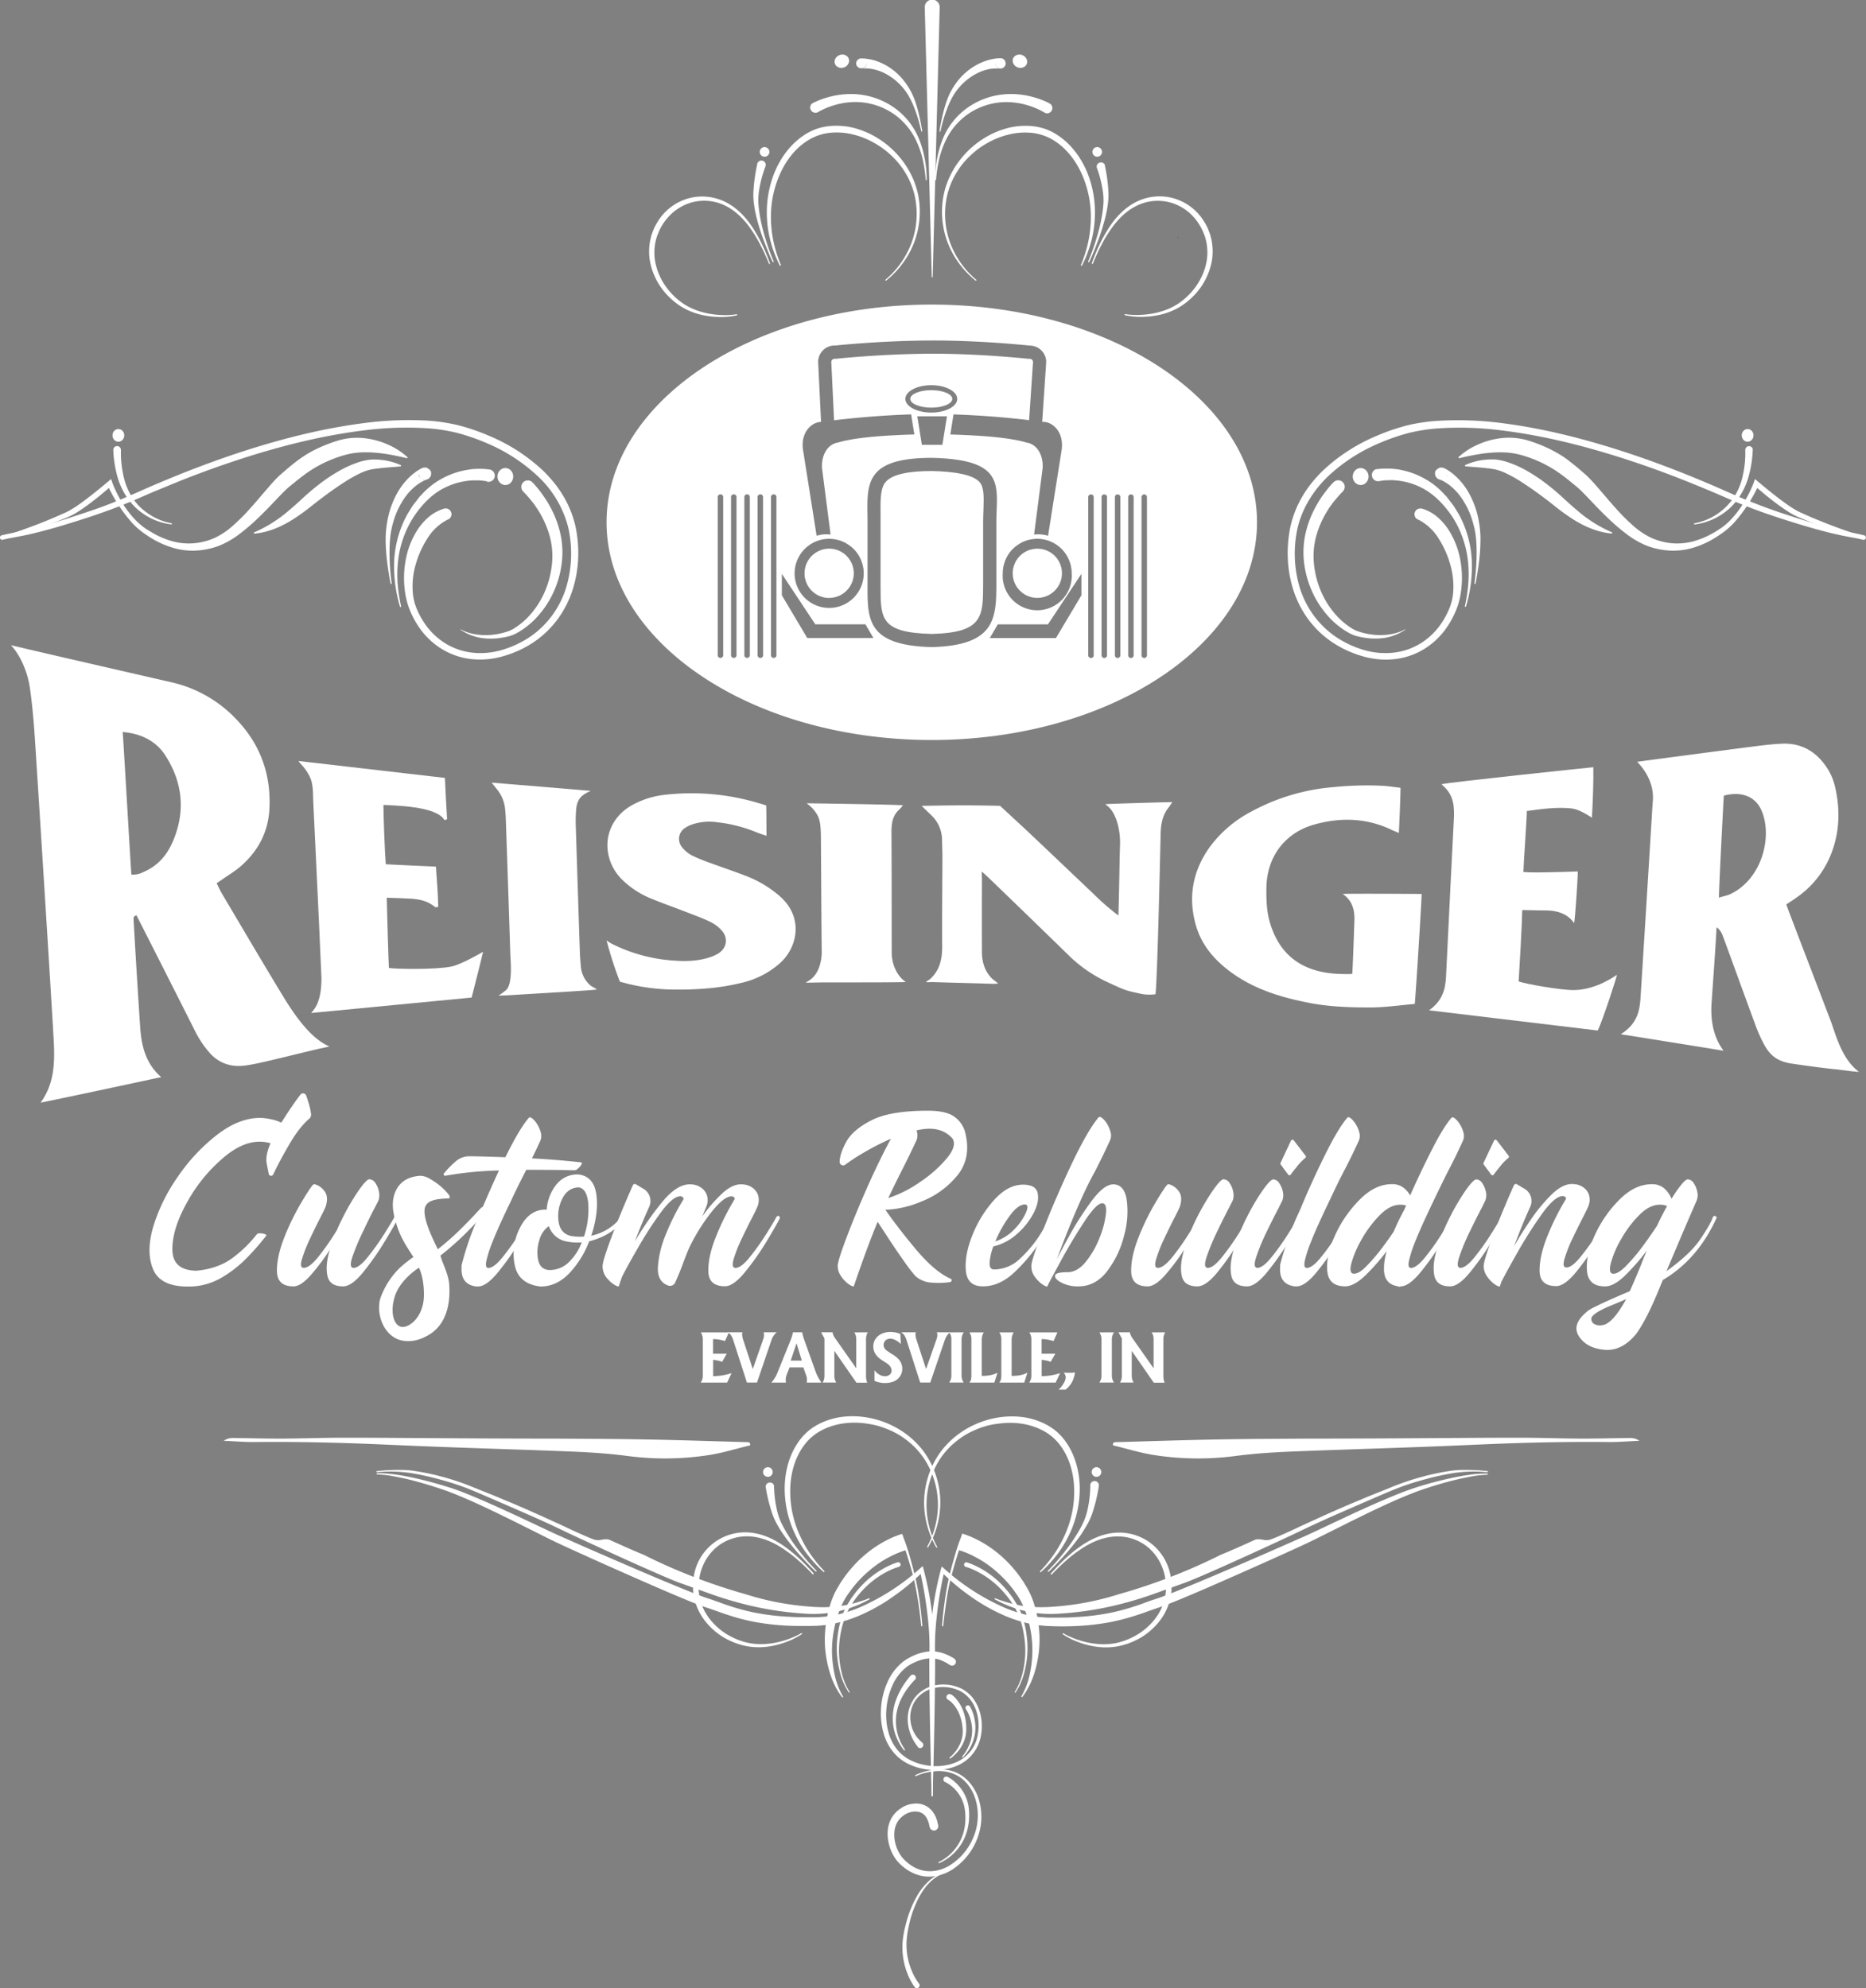 <svg xmlns="http://www.w3.org/2000/svg" viewBox="0 0 863.97 920.67"><rect x="0" y="0" width="863.97" height="920.67" fill="#808080" stroke="none"/><defs><style>.cls-1,.cls-2{fill:#fff;}.cls-2{stroke:#fff;stroke-miterlimit:10;stroke-width:0.5px;}</style></defs><g id="Layer_2" data-name="Layer 2"><g id="Layer_1-2" data-name="Layer 1"><path class="cls-1" d="M141.78,507.41c.44,1.19.87,2.51,1.3,4a24.24,24.24,0,0,1,.86,4,2.82,2.82,0,0,1-.49,2.45q-4.78,3.95-9.59,12.24t-7.33,13.79a1.13,1.13,0,0,1-1.15.62,1.07,1.07,0,0,1-.95-.89q-.37-1.77-1-5.12-.54-3.66,1.83-9.05-9.85-2.85-20.4,5.52a72.69,72.69,0,0,0-17.78,21q-7.25,12.63-7.27,22.5t11.18,10q10.73-1,17.75-6.74a57.18,57.18,0,0,0,10.16-10.13,1.54,1.54,0,0,1,1.11-.43,6.77,6.77,0,0,1,1.61.08,3.9,3.9,0,0,1,1.35.43c.34.2.42.42.24.67s-.52.67-.81,1a114.19,114.19,0,0,1-8.19,9.26,55.48,55.48,0,0,1-11.82,9.19,29.85,29.85,0,0,1-15.44,4q-12.72,0-16.06-8t0-19.5a81.56,81.56,0,0,1,11.26-23.09,85.44,85.44,0,0,1,18.13-19.51q10.24-8,20.21-8a26.53,26.53,0,0,1,4.44.51,20.74,20.74,0,0,1,5.31,1.7q5.34-8.46,8.89-13a1.48,1.48,0,0,1,1.43-.56A1.54,1.54,0,0,1,141.78,507.41Z"/><path class="cls-1" d="M183.44,563.13a.81.81,0,0,1,.73.41.8.8,0,0,1,0,.83q-1.66,3.35-6.14,10.73a126.92,126.92,0,0,1-9.83,14q-5.37,6.63-9.35,6.62-6.21,0-7.25-4.9t1.1-12.07a98.29,98.29,0,0,1-8.81,11.75q-4.6,5.22-8,5.22-7.55,0-7.66-7t3.64-16.27a113.77,113.77,0,0,1,8.38-16.79c.61-1,1.16-1.94,1.64-2.69s1-1.51,1.49-2.27a19.56,19.56,0,0,1,1.4-1.88,1.05,1.05,0,0,1,1-.38,8.18,8.18,0,0,1,4.39,3.1c1.39,1.71,1.59,4.12.62,7.25q-.54,1.35-2.53,5.22-2.26,4.37-4.77,9.73a68.41,68.41,0,0,0-3.69,9.4q-1.18,4.05.86,4,2.81,0,7.33-5.85a126.52,126.52,0,0,0,8-11.61,111.17,111.17,0,0,1,8.78-16.44q4.69-7.11,6.2-7.11a3.46,3.46,0,0,1,2.88,1.8,10.55,10.55,0,0,1,1.62,4.07,7.29,7.29,0,0,1-.24,3.94c-.29.61-.9,1.81-1.84,3.61Q171,564.1,168,570.49A101,101,0,0,0,163.18,582q-1.73,5.15.54,5.15,2.58,0,6.68-5.15a121.14,121.14,0,0,0,7.6-10.7q3.5-5.55,4.58-7.65A1,1,0,0,1,183.44,563.13Z"/><path class="cls-1" d="M269,538.29c.36.07.47.29.35.65a4.4,4.4,0,0,1-.78,1.24,9.88,9.88,0,0,1-1.27,1.24,2,2,0,0,1-1.1.53c-1.19,0-2.9,0-5.12-.1q-6.9-.11-17.41-.11c-.14.29-.29.57-.43.86q-3,5.77-6.2,12.56-.31.75-1.23,2.58-1.51,3.13-3.75,8t-4.18,9.75a54.17,54.17,0,0,0-2.66,8.3c-.49,2.26-.19,3.4.89,3.4,1.72,0,4-1.71,6.7-5.12a107.94,107.94,0,0,0,7.6-10.7q3.48-5.58,4.61-7.63a1,1,0,0,1,.86-.53.81.81,0,0,1,.73.37.79.79,0,0,1,0,.81q-1.68,3.4-6.15,10.78a122.37,122.37,0,0,1-9.86,14q-5.38,6.6-9.32,6.6h-.62a3.92,3.92,0,0,1-.51-.05q-7-1.08-6.41-9a.15.15,0,0,1-.06-.11v-.1a5.46,5.46,0,0,1,.06-.71,137.87,137.87,0,0,1,9.1-25.16q3.88-9.33,8.19-18.59a164.82,164.82,0,0,0-24.73,2.42.64.64,0,0,1-.78-.32.73.73,0,0,1,.08-.86c.21-.22.43-.45.65-.7a40.26,40.26,0,0,1,4.63-4.64,9.41,9.41,0,0,1,6.3-2.48q4.26,0,16.82.44,6.36-12.95,10.72-18.11c.36-.5.92-.47,1.67.11a10.23,10.23,0,0,1,2.29,2.67,13.32,13.32,0,0,1,1.7,3.88,5.77,5.77,0,0,1-.16,3.74q-2,4.37-3.94,8.25Q258.07,537.06,269,538.29Z"/><path class="cls-1" d="M288.89,563.27a1,1,0,0,1,.27.32.32.32,0,0,1,0,.35q-4.68,7.81-16.38,10.94a44.29,44.29,0,0,1-9.32,14.9q-5.88,6.06-13.31,6-10.08-1.23-11.83-9.94a26.18,26.18,0,0,1,2.34-17.08q4.09-8.38,11.64-8.6a3,3,0,0,1,.81.11,21,21,0,0,1,4.31-11.48,12.39,12.39,0,0,1,10.46-4.9q7.11.92,8.24,9.38t-2.37,19a23.92,23.92,0,0,0,9.16-4.1,19.52,19.52,0,0,0,4.47-4.36,1.34,1.34,0,0,1,.38-.43.78.78,0,0,1,.49-.22h.37A.47.47,0,0,1,288.89,563.27Zm-35,24.87a12.58,12.58,0,0,0,9.37-3.51,25.14,25.14,0,0,0,6.09-9.27,25.69,25.69,0,0,1-7.06-.43,10.77,10.77,0,0,1-8.19-7.11,11.6,11.6,0,0,0-4.44,6.74,18,18,0,0,0-.49,8.89C249.74,586.25,251.32,587.81,253.87,588.14ZM268,549.88q-5.12.11-7.65,5.25a17.72,17.72,0,0,0-1.72,10.64q.81,5.51,5.82,6.63a26.34,26.34,0,0,0,5.93.27,39.81,39.81,0,0,0,2-15.2C272,552.84,270.5,550.31,268,549.88Z"/><path class="cls-1" d="M360.24,563.08a.74.74,0,0,1,.7.38,1,1,0,0,1,.05.86q-1.67,3.34-6.14,10.72a124.52,124.52,0,0,1-9.86,14q-5.39,6.63-9.32,6.63-7.6,0-7.71-7t3.66-16.28A115.68,115.68,0,0,1,340,555.59a.82.82,0,0,0-.13-1.13,1.76,1.76,0,0,0-1.16-.43q-3.45,0-9.08,7a88.83,88.83,0,0,0-10.16,16.06q-1.29,2.74-3.12,7.7-2.06,5.55-3.67,9a2.62,2.62,0,0,1-3.07,1.62q-5.34-1.73-5-8.62a47.68,47.68,0,0,1,3.85-15.55,102.53,102.53,0,0,1,7.9-15.65.87.87,0,0,0-.19-1.13A1.76,1.76,0,0,0,315,554q-3.4,0-8.71,7.06A164.37,164.37,0,0,0,296,576.82q-5.07,8.67-8,14.44c-.5,1.4-1,2.84-1.45,4.31q-.17.33-.81.06l-.05,0v0a12.56,12.56,0,0,1-4.18-3.18,8.56,8.56,0,0,1-2.51-6.15q0-2.37,4.13-13.41t9.88-24a.91.91,0,0,1,.54-.51,1,1,0,0,1,.76,0l3.12,1.88a6.59,6.59,0,0,1,3.32,3.67,6.5,6.5,0,0,1-.19,5q-3.08,6.75-6.63,16a141,141,0,0,1,12.21-17.71q7-8.75,13.17-8.75a11.22,11.22,0,0,1,2,.16,7.82,7.82,0,0,1,3.18,1.29,7.1,7.1,0,0,1,2.72,3.32,7.81,7.81,0,0,1-.18,5.57l-1.89,4.53a71.56,71.56,0,0,1,9.08-10.51q4.67-4.37,8.76-4.36a10.69,10.69,0,0,1,2,.16h.05a7.82,7.82,0,0,1,3.18,1.29,7,7,0,0,1,2.7,3.32,7.9,7.9,0,0,1-.22,5.57q-.54,1.35-2.53,5.23-2.26,4.37-4.8,9.73a63.19,63.19,0,0,0-3.69,9.4q-1.15,4,.89,4c1.73,0,4-1.71,6.71-5.14a113.36,113.36,0,0,0,7.6-10.7q3.48-5.55,4.55-7.65A1.1,1.1,0,0,1,360.24,563.08Z"/><path class="cls-1" d="M406.36,565.83q-4.85,11.58-11,29.74c-.11.25-.54.19-1.29-.19a11.19,11.19,0,0,1-2.56-1.88,14,14,0,0,1-2.53-3.18,7.81,7.81,0,0,1-1.11-4.07q0-2.32,4-12.93t9.64-23.39q5.67-12.76,11-22.58A116.06,116.06,0,0,0,400,533.74a92.79,92.79,0,0,0-8.65,5.63,1.62,1.62,0,0,1-2.59-1.4q.12-3.88,3.16-9.35t11.66-9.86q8.63-4.39,26.08-4.39,8.73,0,12.5,3a12.87,12.87,0,0,1,4.75,7.12q2.91,11.75-3.61,19.8a40.24,40.24,0,0,1-16.6,12.1,47.8,47.8,0,0,1-16.76,3.88q5.44,7.82,13.37,17.4,9.25,11.21,16.81,14.5a.71.71,0,0,1,.46.51.91.91,0,0,1-.09.65.82.82,0,0,1-.54.4,38.13,38.13,0,0,1-8.46.27,12.31,12.31,0,0,1-7.59-3,70,70,0,0,1-5.23-6.79q-3.56-5-7.44-10.93Zm4.91-11a56.31,56.31,0,0,0,14.79-7.49,58.52,58.52,0,0,0,12.39-11q4.67-5.68,2.56-9.08-5.7-6.42-16.65-3.77a6.47,6.47,0,0,1,.06,4.42q-3.57,7.65-7.06,14.49Q414.45,548.16,411.27,554.83Z"/><path class="cls-1" d="M487.25,563.4a.66.66,0,0,1,.64,1,110,110,0,0,1-6.27,10.56A80,80,0,0,1,469.9,589q-7,6.72-14.82,6.71-7.17,0-7.87-7.16t2.94-16.36a54.52,54.52,0,0,1,10.05-16.38q6.41-7.19,13.47-7.19,6,0,6.79,4t-1.92,9.21a33.5,33.5,0,0,1-7.73,9.68,24.37,24.37,0,0,1-10.88,5.71,25.56,25.56,0,0,0-1.73,7.57c-.07,2.06.61,3.1,2.05,3.1a17.46,17.46,0,0,0,12.34-5.31,56.16,56.16,0,0,0,9.08-11q3.52-5.71,4.45-7.71a.71.71,0,0,1,.7-.43Zm-12.72-5.6q-3.18,0-7.09,5.33a57.84,57.84,0,0,0-6.6,11.75,21,21,0,0,0,8.92-5.71,26.34,26.34,0,0,0,5.31-7.71Q476.57,557.8,474.53,557.8Z"/><path class="cls-1" d="M515.43,548.48q5.12,0,6.25,7.19a41.24,41.24,0,0,1-1.19,16.43,45,45,0,0,1-7.76,16.44q-5.43,7.2-13.52,7.19a16.55,16.55,0,0,1-7.57-1.64c-2.17-1.09-3.23-2.19-3.15-3.29s2-1.64,5.76-1.64c3.06,0,5.87-1.62,8.44-4.77a41.68,41.68,0,0,0,6.35-11,43,43,0,0,0,3-11.24c.34-3.28-.22-4.93-1.7-4.93q-2.69,0-8.27,8.49t-10.51,17.52q-4.92,9-6.43,12a.46.46,0,0,1-.06.16.68.68,0,0,0,0,.27.74.74,0,0,1-.16.1q-.64.16-2.4-1.05a14.61,14.61,0,0,1-3.37-3.42,8.16,8.16,0,0,1-1.62-5q0-2.85,5.82-17.64t13-29.94q7.23-15.13,12.18-21.12c.36-.5.93-.47,1.7.11a9.62,9.62,0,0,1,2.29,2.66,14.06,14.06,0,0,1,1.67,3.88A5.79,5.79,0,0,1,514,528q-3.51,7.65-7,14.44-7.32,13-17.73,40.85,1.47-3.07,6-11.32a145.63,145.63,0,0,1,10.21-15.87Q511.17,548.48,515.43,548.48Z"/><path class="cls-1" d="M579,563.13a.8.8,0,0,1,.73.41.82.82,0,0,1,0,.83q-1.68,3.35-6.15,10.73a126.92,126.92,0,0,1-9.83,14q-5.37,6.63-9.35,6.62-6.2,0-7.25-4.9t1.11-12.07a99.37,99.37,0,0,1-8.81,11.75q-4.62,5.22-8.06,5.22-7.54,0-7.65-7t3.64-16.27a112.78,112.78,0,0,1,8.37-16.79c.61-1,1.16-1.94,1.65-2.69s1-1.51,1.48-2.27a19.56,19.56,0,0,1,1.4-1.88,1.07,1.07,0,0,1,1-.38,8.25,8.25,0,0,1,4.39,3.1c1.38,1.71,1.59,4.12.62,7.25q-.54,1.35-2.54,5.22-2.25,4.37-4.77,9.73a68.41,68.41,0,0,0-3.69,9.4q-1.18,4.05.87,4c1.86,0,4.31-1.95,7.32-5.85a124.57,124.57,0,0,0,8-11.61,110.24,110.24,0,0,1,8.79-16.44q4.68-7.11,6.19-7.11a3.47,3.47,0,0,1,2.89,1.8A10.54,10.54,0,0,1,571,552a7.29,7.29,0,0,1-.24,3.94c-.29.61-.9,1.81-1.83,3.61q-2.37,4.51-5.44,10.91A101.22,101.22,0,0,0,558.7,582q-1.73,5.15.54,5.15,2.58,0,6.68-5.15a121.14,121.14,0,0,0,7.6-10.7q3.5-5.55,4.58-7.65A1,1,0,0,1,579,563.13Z"/><path class="cls-1" d="M602,563.13a.82.82,0,0,1,.73.38.87.87,0,0,1,0,.86q-1.68,3.35-6.15,10.73a124.52,124.52,0,0,1-9.86,14q-5.38,6.63-9.32,6.62-6.3,0-7.3-5.06t1.26-12.39a93.11,93.11,0,0,1,6-14.69,102.51,102.51,0,0,1,7.3-12.39q3.55-5,4.85-5a3.43,3.43,0,0,1,2.83,1.8A10.92,10.92,0,0,1,594,552a6.91,6.91,0,0,1-.27,3.94c-.29.61-.88,1.81-1.78,3.61q-2.37,4.47-5.47,10.88a96,96,0,0,0-4.8,11.56q-1.7,5.15.51,5.15,2.59,0,6.71-5.15a113.36,113.36,0,0,0,7.6-10.7q3.48-5.55,4.61-7.65A1,1,0,0,1,602,563.13Zm2.53-27.86a.72.72,0,0,1,.11.54.83.83,0,0,1-.32.49,21.93,21.93,0,0,0-3.56,3.63c-1.36,1.68-2.42,3-3.18,4.07a.73.73,0,0,1-1.13,0l-3.5-4.74a.7.7,0,0,1-.06-.7l4.85-10.35a.73.73,0,0,1,.6-.4.77.77,0,0,1,.64.24Z"/><path class="cls-1" d="M624.93,563.19a.75.75,0,0,1,.7.37.92.92,0,0,1,0,.81q-1.66,3.35-6.14,10.75a121,121,0,0,1-9.86,14c-3.6,4.4-6.7,6.6-9.33,6.6h-.62a5.58,5.58,0,0,1-.56-.05q-7-1.12-6.41-9v-.21a5.18,5.18,0,0,1,0-.71,140.27,140.27,0,0,1,9.11-25.22q5.49-13.2,11.58-25.51t10.3-17.27c.35-.5.91-.47,1.67.11a10.42,10.42,0,0,1,2.29,2.67,13.36,13.36,0,0,1,1.69,3.85,5.81,5.81,0,0,1-.16,3.77q-3.49,7.65-7.06,14.44-3,5.77-6.14,12.56c-.25.5-.67,1.36-1.24,2.58-1,2.09-2.25,4.75-3.74,8s-2.89,6.48-4.18,9.75a55.51,55.51,0,0,0-2.67,8.3c-.48,2.26-.19,3.4.89,3.4,1.73,0,4-1.71,6.71-5.12a109.61,109.61,0,0,0,7.6-10.7q3.46-5.58,4.6-7.68A1,1,0,0,1,624.93,563.19Z"/><path class="cls-1" d="M677.41,528.16q-3.49,7.65-7.06,14.44-2.91,5.77-6.14,12.56c-.25.5-.67,1.36-1.24,2.58-1,2.09-2.25,4.75-3.74,8s-2.89,6.48-4.18,9.75a55.51,55.51,0,0,0-2.67,8.3c-.48,2.26-.19,3.4.89,3.4,1.73,0,4-1.71,6.71-5.12a109.61,109.61,0,0,0,7.6-10.7q3.46-5.58,4.61-7.68a1,1,0,0,1,.86-.48.75.75,0,0,1,.7.37.92.92,0,0,1,0,.81q-1.66,3.35-6.14,10.75a121,121,0,0,1-9.86,14q-5.4,6.6-9.32,6.6h-.11c-.11.25-.47.24-1.08-.05q-6.94-1.12-6.41-9v-.21a5.18,5.18,0,0,1,0-.71,37.68,37.68,0,0,1,1.19-6.35,94.1,94.1,0,0,1-9.62,11q-5.37,5.28-9.57,5.28-7.7,0-8.3-7.19t3.61-16.44a56.76,56.76,0,0,1,11.35-16.46q7.14-7.21,14.9-7.22a8.54,8.54,0,0,1,5.33,1.56,11.39,11.39,0,0,1,3.18,3.67Q658.07,542,663.19,532t8.73-14.2c.35-.5.91-.47,1.67.11a10.42,10.42,0,0,1,2.29,2.67,13.36,13.36,0,0,1,1.69,3.85A5.81,5.81,0,0,1,677.41,528.16ZM645.3,570.35a101,101,0,0,1,4.74-9.81l1-2.26a8.84,8.84,0,0,0-2.75-.37q-4.69,0-9.48,4.87a52.52,52.52,0,0,0-8.33,11.13,47.25,47.25,0,0,0-4.77,11.1q-1.24,4.85,1.19,4.85t5.9-3.64a81.29,81.29,0,0,0,7-8.16Q643.19,573.53,645.3,570.35Z"/><path class="cls-1" d="M696,563.13a.81.81,0,0,1,.73.38.87.87,0,0,1,0,.86c-1.12,2.23-3.16,5.8-6.15,10.73a124.52,124.52,0,0,1-9.86,14q-5.38,6.63-9.32,6.62-6.3,0-7.3-5.06c-.67-3.38-.24-7.51,1.26-12.39a93.11,93.11,0,0,1,6-14.69,102.51,102.51,0,0,1,7.3-12.39c2.38-3.36,4-5,4.85-5a3.42,3.42,0,0,1,2.83,1.8A10.92,10.92,0,0,1,688,552a6.91,6.91,0,0,1-.27,3.94c-.29.61-.88,1.81-1.78,3.61q-2.37,4.47-5.47,10.88a97.64,97.64,0,0,0-4.8,11.56q-1.69,5.15.52,5.15c1.72,0,4-1.72,6.7-5.15a111.57,111.57,0,0,0,7.6-10.7q3.48-5.55,4.61-7.65A1,1,0,0,1,696,563.13Zm2.53-27.86a.72.72,0,0,1,.11.54.83.83,0,0,1-.32.49,21.93,21.93,0,0,0-3.56,3.63c-1.36,1.68-2.42,3-3.18,4.07a.73.73,0,0,1-1.13,0l-3.5-4.74a.72.72,0,0,1-.06-.7l4.86-10.35a.72.72,0,0,1,.59-.4.77.77,0,0,1,.64.24Z"/><path class="cls-1" d="M745.09,563a.74.74,0,0,1,.7.38.89.89,0,0,1,.06.81c-1.12,2.26-3.16,5.85-6.15,10.77a123.24,123.24,0,0,1-9.86,14q-5.39,6.63-9.32,6.63-7.59,0-7.68-7t3.67-16.27a112.8,112.8,0,0,1,8.38-16.79.86.86,0,0,0-.14-1.16,1.72,1.72,0,0,0-1.16-.46q-3.76,0-9.72,8.36A199.35,199.35,0,0,0,702.6,580q-5.31,9.38-7.57,13.84a4.53,4.53,0,0,1-.11.49c-.14.43-.28.86-.43,1.29-.14.25-.59.19-1.34-.19a11.19,11.19,0,0,1-2.56-1.88,14.26,14.26,0,0,1-2.54-3.18,7.89,7.89,0,0,1-1.1-4.07q0-2.37,4.12-13.42t9.89-24a.91.91,0,0,1,.54-.51,1,1,0,0,1,.75,0l3.13,1.89a6.56,6.56,0,0,1,3.12,8.62q-3.45,7.54-7.49,18.27,3.29-5.82,7.84-12.45a77.4,77.4,0,0,1,9.54-11.5q5-4.87,9.35-4.88a10.8,10.8,0,0,1,2,.16h0a8,8,0,0,1,3.18,1.27,6.83,6.83,0,0,1,2.69,3.31,7.89,7.89,0,0,1-.21,5.55q-.54,1.35-2.54,5.28-2.25,4.36-4.79,9.7a62.22,62.22,0,0,0-3.69,9.38q-1.17,4,.89,4c1.72,0,4-1.71,6.7-5.12a108.72,108.72,0,0,0,7.6-10.67q3.48-5.55,4.61-7.65A1,1,0,0,1,745.09,563Z"/><path class="cls-1" d="M794,563.13a.78.78,0,0,1,.62.3.7.7,0,0,1,.13.67q-8.73,19.18-24.84,28.67c-.47,1.08-.86,2-1.19,2.86q-6.24,15.47-11.31,22.3-6.69,8-14.79,7.14c-5.41-.55-9.27-2.65-11.59-6.27s-1.07-7.42,3.75-11.37q1.18-1.56,19.83-9.49,3.49-7.76,6.57-15.68c.43-1,.86-2.06,1.29-3.07a103,103,0,0,1-9.7,11.16q-5.38,5.39-9.64,5.38-7.76,0-8.35-7.22t3.61-16.46a55.9,55.9,0,0,1,11.37-16.44q7.15-7.18,14.92-7.19a8.36,8.36,0,0,1,6.06,2.1,13.3,13.3,0,0,1,3.21,4.64,53,53,0,0,1,4.53-6.55c1.36-1.63,2.33-2.45,2.91-2.45a3.43,3.43,0,0,1,2.83,1.78,10.76,10.76,0,0,1,1.64,4.06,6.6,6.6,0,0,1-.27,3.91q-4.8,11.05-8,18.59t-6,14.17q10.89-7.8,15.55-14.63c3.1-4.54,5-7.84,5.73-9.88.08-.18.13-.33.17-.44a.8.8,0,0,1,.8-.59Zm-50.82,50.22q4.36-1.87,9.76-11.74-2.65,1.18-5,2.15-10.29,4.05-11.1,6.58A2.72,2.72,0,0,0,737.9,613a4.84,4.84,0,0,0,2.77.76A6.79,6.79,0,0,0,743.15,613.35Zm28.72-54.8a7.55,7.55,0,0,0-3.45-.64q-4.74,0-9.53,4.85a51.83,51.83,0,0,0-8.33,11.1A45.79,45.79,0,0,0,745.82,585q-1.22,4.88,1.21,4.88,2.21,0,5.61-3.39a81.65,81.65,0,0,0,6.73-7.74q3.35-4.34,7.87-11.13Q769.45,562.81,771.87,558.55Z"/><path class="cls-1" d="M431.27,831.74l-.18-26.28L431,779.2c0-4.37-.06-8.76-.18-13.11a112.6,112.6,0,0,1,.29-13.24,149.08,149.08,0,0,1,4.51-26h0l.39-1.43,1.14,1a103.47,103.47,0,0,0,28,18.1A58.35,58.35,0,0,0,481,748.82c1.36.09,2.7.22,4.07.29l4.21,0c2.8,0,5.59,0,8.38-.22a111.71,111.71,0,0,0,16.55-2,109.1,109.1,0,0,0,16-4.71c1.33-.47,2.67-1,4.06-1.42s2.61-.85,3.94-1.35c2.62-1,5.24-2,7.86-3.07,5.23-2.11,10.45-4.31,15.66-6.51q15.64-6.63,31.19-13.47l7.77-3.43c2.6-1.14,5.15-2.28,7.71-3.48l15.38-7.24c5.14-2.4,10.31-4.77,15.52-7s10.46-4.46,15.91-6.23,10.92-3.21,16.48-4.44c2.78-.6,5.58-1.14,8.4-1.53a50.71,50.71,0,0,1,8.55-.58.27.27,0,0,1,.25.28.26.26,0,0,1-.26.25h0a48.35,48.35,0,0,0-8.36,1c-2.77.52-5.53,1.13-8.26,1.83-5.46,1.41-10.88,3.09-16.17,5-10.51,4-20.69,9-30.84,14l-15.2,7.6c-5.1,2.55-10.28,4.88-15.45,7.22q-15.5,7-31.08,13.83c-5.2,2.27-10.41,4.52-15.65,6.71-2.63,1.09-5.26,2.17-8,3.2-1.31.51-2.83,1-4.08,1.44s-2.63.91-4,1.38c-2.67,1-5.4,1.92-8.16,2.74s-5.59,1.52-8.42,2.13a113.31,113.31,0,0,1-17.18,2c-2.87.14-5.74.16-8.61.11l-4.29-.14c-1.45-.09-2.93-.27-4.39-.41a61.58,61.58,0,0,1-16.72-5,85.83,85.83,0,0,1-14.91-8.68,97.1,97.1,0,0,1-13.11-11.12l1.53-.41h0A188.44,188.44,0,0,0,433.29,753a115.17,115.17,0,0,0-.34,13c.05,4.41,0,8.78-.05,13.16-.17,17.52-.58,35-1.1,52.54a.26.26,0,0,1-.27.26A.28.28,0,0,1,431.27,831.74Z"/><path class="cls-1" d="M460.87,740.19c9.26,3.58,17.48,4.79,28.38,3.75a128.22,128.22,0,0,0,28.68-5.63A267.15,267.15,0,0,0,565.26,720c4.4-1.76,8.27-3.52,16-7,2.43-.62,3.91.65,6.38.11s15.18-6.61,15.18-6.61c9.8-4.48,18.25-8.35,27.22-12,4.58-2,9.48-3.85,14.12-5.76a120.11,120.11,0,0,1,14.91-5A108.16,108.16,0,0,1,672.77,681c5-.61,12-.11,15.52.22h0l.64.1c0-.06.3.53-.68.42a65.59,65.59,0,0,0-14.89.38,126,126,0,0,0-14.57,3.24,116.47,116.47,0,0,0-14.11,4.78c-4.61,1.91-9.18,3.93-13.77,5.9-9.17,4-18.34,7.94-27.36,12.26-4.45,2.23-45.42,21.2-54.82,24.63L534.62,738c-4.75,1.72-9.62,3.22-14.54,4.52a152,152,0,0,1-30,4.79,52.87,52.87,0,0,1-29.46-6.66.28.28,0,0,1-.1-.36.27.27,0,0,1,.33-.12Z"/><path class="cls-1" d="M445.51,710.22c.67.19,1.1.33,1.62.51s1,.36,1.44.54c.94.39,1.87.78,2.76,1.22a51.82,51.82,0,0,1,5.23,2.87,55.35,55.35,0,0,1,9.26,7.34,57.91,57.91,0,0,1,7.46,9c.59.79,1.05,1.65,1.56,2.48s1,1.62,1.46,2.54a36.71,36.71,0,0,1,2.3,5.49A53.94,53.94,0,0,1,481,753.57,50,50,0,0,1,481,765c-.92,7.5-3.14,15-7.75,21l-.41-.33a34.19,34.19,0,0,0,3.91-10.14A53.66,53.66,0,0,0,478,764.84,50.82,50.82,0,0,0,477,754.19a49.4,49.4,0,0,0-3.12-10.13,30.25,30.25,0,0,0-2.4-4.55c-.42-.71-1-1.44-1.47-2.15s-1-1.46-1.56-2.12a52.14,52.14,0,0,0-7.22-7.55,49.6,49.6,0,0,0-8.46-6c-1.52-.8-3-1.62-4.6-2.27-.78-.35-1.57-.64-2.35-.93-.39-.13-.79-.29-1.17-.4s-.81-.25-1-.3Z"/><path class="cls-1" d="M447.64,723.54a29.41,29.41,0,0,1,4.38,1.75,42.13,42.13,0,0,1,4.05,2.25,43.39,43.39,0,0,1,7.21,5.74,46.61,46.61,0,0,1,5.87,7.06c.45.63.82,1.3,1.23,1.95s.81,1.29,1.16,2a31,31,0,0,1,1.81,4.25,45.22,45.22,0,0,1,2,8.92,42.22,42.22,0,0,1,.26,9.13,45.47,45.47,0,0,1-1.63,8.95,29.21,29.21,0,0,1-3.8,8.26.21.21,0,0,1-.29.05.21.21,0,0,1-.06-.29v0a28.41,28.41,0,0,0,3.48-8.19,44,44,0,0,0,1.36-8.83,42,42,0,0,0-.51-8.89A43.16,43.16,0,0,0,472,749a30.13,30.13,0,0,0-1.83-4c-.34-.64-.76-1.26-1.15-1.88s-.78-1.26-1.22-1.86a45.51,45.51,0,0,0-5.78-6.69,41.18,41.18,0,0,0-7-5.36,43.86,43.86,0,0,0-3.89-2.07,27.64,27.64,0,0,0-4-1.53l-.06,0a1.08,1.08,0,0,1,.59-2.07Z"/><path class="cls-1" d="M436.16,753.07q.42-5.46,1.16-10.87c.49-3.62,1.07-7.22,1.87-10.79s1.77-7.08,2.78-10.58a98.51,98.51,0,0,1,3.56-10.42l1.14.55A95.13,95.13,0,0,0,443,721.13c-1.06,3.47-2.05,7-2.94,10.49s-1.49,7.09-2,10.68-1,7.2-1.34,10.81Z"/><path class="cls-1" d="M486.53,728.72c2-2.16,3.93-4.3,6.07-6.29a63.77,63.77,0,0,1,6.72-5.65c4.7-3.47,10.19-6.23,16.2-6.89a24.27,24.27,0,0,1,17.13,4.64A24.56,24.56,0,0,1,542,729.84c.11.76.28,1.5.32,2.27a15.76,15.76,0,0,1,.11,2.28c0,.77,0,1.53,0,2.29l-.3,2.28a27.37,27.37,0,0,1-3.09,8.56,29.23,29.23,0,0,1-5.68,7,29.9,29.9,0,0,1-7.41,5.07,33.87,33.87,0,0,1-8.48,2.84,31.28,31.28,0,0,1-8.9.28,38.28,38.28,0,0,1-8.61-2,35.23,35.23,0,0,1-7.89-3.87.27.27,0,0,1,.28-.45h0a29.52,29.52,0,0,0,3.86,1.92,39.11,39.11,0,0,0,4.05,1.46,38,38,0,0,0,8.42,1.59,29.63,29.63,0,0,0,8.46-.55,31.74,31.74,0,0,0,7.9-2.95,29.58,29.58,0,0,0,6.82-4.91,27.33,27.33,0,0,0,5.11-6.58,24.83,24.83,0,0,0,2.63-7.82l.23-2c0-.68,0-1.37,0-2.06a23.77,23.77,0,0,0-.41-4.12,24.6,24.6,0,0,0-2.81-7.72,22.81,22.81,0,0,0-5.3-6.28,22.09,22.09,0,0,0-15.58-4.78c-5.62.43-11,2.88-15.72,6.14a63.36,63.36,0,0,0-6.8,5.34c-2.18,1.91-4.21,4-6.23,6.06h0a.26.26,0,0,1-.37,0A.27.27,0,0,1,486.53,728.72Z"/><path class="cls-1" d="M433.58,716.76a41.88,41.88,0,0,1-5.71-21.24,40.25,40.25,0,0,1,6.3-21.21c8.18-12.68,23.92-19.93,39.14-18.08a33,33,0,0,1,11,3.43,27.57,27.57,0,0,1,4.85,3.25,26.29,26.29,0,0,1,3.95,4.29c4.62,6.26,6.65,14,6.82,21.5a49.33,49.33,0,0,1-4.79,21.82,51.07,51.07,0,0,1-5.8,9.53,56,56,0,0,1-7.56,8.12l-.36-.39a62,62,0,0,0,6.91-8.45,56,56,0,0,0,5.15-9.54,48.63,48.63,0,0,0,3.84-21c-.3-7.09-2.39-14.22-6.65-19.73a23.79,23.79,0,0,0-7.85-6.6,31.15,31.15,0,0,0-9.91-3.16,37,37,0,0,0-10.56,0A36.35,36.35,0,0,0,452,662a36.74,36.74,0,0,0-9.19,5.43,35.78,35.78,0,0,0-7.31,7.83A38.92,38.92,0,0,0,429,695.55,40.87,40.87,0,0,0,434,716.49Z"/><path class="cls-1" d="M425,809a20.84,20.84,0,0,1-4.65-11.29,16.68,16.68,0,0,1,3.15-11.45,15.73,15.73,0,0,1,10.24-5.92,19.21,19.21,0,0,1,11.73,1.82,16.67,16.67,0,0,1,4.68,3.84,19.86,19.86,0,0,1,3,5.23,23.77,23.77,0,0,1,1.15,11.85A18.93,18.93,0,0,1,449,813.78a19.15,19.15,0,0,1-4.95,3.52,24,24,0,0,1-5.75,1.87,28.8,28.8,0,0,1-6,.53,30.92,30.92,0,0,1-6-.79l-1.47-.36-1.43-.49a27.25,27.25,0,0,1-2.81-1.16,22.17,22.17,0,0,1-5.06-3.44,23.34,23.34,0,0,1-6.3-10.36,33.39,33.39,0,0,1-1.3-12,35,35,0,0,1,2.82-11.75,25,25,0,0,1,7.37-9.81,19.17,19.17,0,0,1,2.64-1.71l1.35-.72,1.41-.63a21.8,21.8,0,0,1,6.07-1.64,16.74,16.74,0,0,1,6.41.56,24.18,24.18,0,0,1,5.7,2.62h0a1.79,1.79,0,1,1-1.84,3.07l-.06,0a20.21,20.21,0,0,0-4.79-2.47,13.49,13.49,0,0,0-5.14-.57,18.66,18.66,0,0,0-5.21,1.28l-1.26.53-1.25.63a10.13,10.13,0,0,0-1.17.66,12,12,0,0,0-1.11.75,22.11,22.11,0,0,0-6.65,8.59,32.49,32.49,0,0,0-2.79,10.82,30.72,30.72,0,0,0,1,11.14,21.12,21.12,0,0,0,5.52,9.49,20.52,20.52,0,0,0,4.52,3.17,26.62,26.62,0,0,0,2.57,1.12l1.32.47,1.37.36a28.28,28.28,0,0,0,5.58.84,26.45,26.45,0,0,0,5.62-.4,22.14,22.14,0,0,0,5.35-1.66,16.81,16.81,0,0,0,9.52-13,22.1,22.1,0,0,0-1-11.17,18.08,18.08,0,0,0-2.76-4.88,15.27,15.27,0,0,0-4.28-3.56,17.94,17.94,0,0,0-11-1.74,14.64,14.64,0,0,0-9.53,5.43,14.06,14.06,0,0,0-2.59,10.61,15.08,15.08,0,0,0,5.3,9.41,1.47,1.47,0,1,1-1.86,2.28A1,1,0,0,1,425,809Z"/><path class="cls-1" d="M430.39,846.11c-.36-2.61-1.39-5.05-3.24-6.26s-4.49-1.18-6.81-.22a11.79,11.79,0,0,0-3.18,2.1A9.37,9.37,0,0,0,415,844.8a11.14,11.14,0,0,0-.9,3.79,14.82,14.82,0,0,0,.23,4,17.13,17.13,0,0,0,3.25,7.41,18.25,18.25,0,0,0,2.94,2.88,17.27,17.27,0,0,0,3.49,2.21,16.23,16.23,0,0,0,3.89,1.26,15.63,15.63,0,0,0,4.1.15,18.6,18.6,0,0,0,7.85-2.71,27.83,27.83,0,0,0,10.86-13A26.13,26.13,0,0,0,451.86,834,20.76,20.76,0,0,0,448,826.3a16.31,16.31,0,0,0-6.9-5,19.34,19.34,0,0,0-8.59-1,26.94,26.94,0,0,0-8.46,2.23h0a.27.27,0,0,1-.35-.13.27.27,0,0,1,.13-.35,27.37,27.37,0,0,1,8.62-2.5,20,20,0,0,1,9,.81,17.42,17.42,0,0,1,7.48,5.15,22.12,22.12,0,0,1,4.32,8,27.76,27.76,0,0,1-.8,18,29.78,29.78,0,0,1-11.35,14.17,21,21,0,0,1-8.78,3.26,18.59,18.59,0,0,1-4.77-.06,19.13,19.13,0,0,1-4.59-1.37,19.84,19.84,0,0,1-4.09-2.44l-.93-.73-.88-.79a8.4,8.4,0,0,1-.85-.84c-.27-.3-.58-.58-.82-.9a20,20,0,0,1-4-8.64,18.14,18.14,0,0,1-.39-4.83,14.33,14.33,0,0,1,1.05-4.86,12.72,12.72,0,0,1,2.81-4.24,15.49,15.49,0,0,1,4.14-2.89,12.86,12.86,0,0,1,5.05-1.14,9.27,9.27,0,0,1,5.22,1.44,9.93,9.93,0,0,1,3.59,4l.32.59.23.59.44,1.21c.23.81.38,1.62.57,2.43a2,2,0,0,1-3.88.89l0-.17Z"/><path class="cls-1" d="M423.42,920.13a28.91,28.91,0,0,1-3.54-6.84A33.28,33.28,0,0,1,418,898.38a49.59,49.59,0,0,1,1.42-7.34A51,51,0,0,1,425,877.33a29.56,29.56,0,0,1,4.63-5.82,19.3,19.3,0,0,1,6.21-4.08.27.27,0,0,1,.34.15.25.25,0,0,1-.14.34c-4.46,1.94-7.77,5.79-10.14,10a49.09,49.09,0,0,0-5,13.54,46.2,46.2,0,0,0-1.12,7.12,31.15,31.15,0,0,0,2.29,13.91,27.06,27.06,0,0,0,3.39,6.07l.06.07a1.3,1.3,0,0,1-2.06,1.59Z"/><path class="cls-1" d="M440.47,784.71a12,12,0,0,1,1.77,1.54,17.42,17.42,0,0,1,1.4,1.71,18.19,18.19,0,0,1,2.1,3.78,23.13,23.13,0,0,1,1.64,8.28,15.51,15.51,0,0,1-1.88,8.16,18.17,18.17,0,0,1-5.47,6.18.26.26,0,0,1-.37-.06.27.27,0,0,1,0-.36h0a17.55,17.55,0,0,0,4.79-6.23,14.18,14.18,0,0,0,1.21-7.58,21.24,21.24,0,0,0-2-7.46,15.69,15.69,0,0,0-2.06-3.17,13.59,13.59,0,0,0-1.27-1.35,9.89,9.89,0,0,0-1.36-1l-.06,0a1.4,1.4,0,0,1,1.42-2.42Z"/><path class="cls-1" d="M449.12,790.3a19.11,19.11,0,0,1,2.16,6.11,20.5,20.5,0,0,1,.15,6.35,19.71,19.71,0,0,1-1.95,6,21.5,21.5,0,0,1-3.61,5.06.26.26,0,0,1-.37,0,.26.26,0,0,1,0-.36v0a20.54,20.54,0,0,0,3.12-5.1,17.32,17.32,0,0,0,.89-11.54,17.53,17.53,0,0,0-2.24-5.25l-.05-.07a1.12,1.12,0,0,1,1.87-1.24A.25.25,0,0,1,449.12,790.3Z"/><path class="cls-1" d="M423.59,777.91a36.12,36.12,0,0,0-5.34,7,24.7,24.7,0,0,0-3.1,8.22,22.74,22.74,0,0,0,.19,8.85,23.53,23.53,0,0,0,3.64,8.19.27.27,0,0,1-.07.37.28.28,0,0,1-.36,0,24.45,24.45,0,0,1-4.28-8.24,24.15,24.15,0,0,1-.77-9.35,25.47,25.47,0,0,1,1-4.65,31.24,31.24,0,0,1,1.8-4.4,37.78,37.78,0,0,1,5.31-7.89,1.4,1.4,0,1,1,2.11,1.85l-.06.06Z"/><path class="cls-1" d="M438.72,822.84a16.26,16.26,0,0,1,2.7,1.8,19.46,19.46,0,0,1,2.29,2.16,19.09,19.09,0,0,1,3.4,5.25,18.39,18.39,0,0,1,1.51,6,31.86,31.86,0,0,1-.1,6.1c-.16,1-.32,2-.56,3a22.26,22.26,0,0,1-.93,2.9,21.46,21.46,0,0,1-2.9,5.32,22.23,22.23,0,0,1-9.3,7.44.26.26,0,0,1-.21-.48h0a21.56,21.56,0,0,0,8.64-7.56,20.75,20.75,0,0,0,2.52-5.16,23.56,23.56,0,0,0,.75-2.77c.18-.94.29-1.89.39-2.84.23-3.81-.05-7.75-1.75-11.06a17.06,17.06,0,0,0-3.2-4.5,18,18,0,0,0-2.1-1.8,13.28,13.28,0,0,0-2.28-1.39l-.06,0a1.33,1.33,0,0,1,1.12-2.41Z"/><path class="cls-1" d="M508.73,688.54A77.25,77.25,0,0,1,506,700a32.49,32.49,0,0,1-2.29,5.47c-1,1.71-2,3.37-3.05,5a99.78,99.78,0,0,1-7.14,9.06c-2.55,2.86-5.16,5.65-7.94,8.29a.27.27,0,1,1-.37-.38h0a109.23,109.23,0,0,0,7.52-8.57,83.38,83.38,0,0,0,6.46-9.33c1-1.62,1.83-3.29,2.62-5a31.11,31.11,0,0,0,1.69-5.24,55.89,55.89,0,0,0,1.33-11v-.05a2,2,0,1,1,3.91.09A2.45,2.45,0,0,1,508.73,688.54Z"/><circle class="cls-1" cx="507.68" cy="681.7" r="2.24"/><path class="cls-1" d="M431.42,831.74c-.53-17.51-.93-35-1.11-52.54,0-4.38-.09-8.75,0-13.16a112.87,112.87,0,0,0-.35-13,188.41,188.41,0,0,0-4.05-25.75h0l1.53.41a97.1,97.1,0,0,1-13.11,11.12,85.83,85.83,0,0,1-14.91,8.68,61.58,61.58,0,0,1-16.72,5c-1.46.14-2.94.32-4.39.41L374,753c-2.87,0-5.74,0-8.61-.11a113.16,113.16,0,0,1-17.18-2c-2.83-.61-5.65-1.28-8.42-2.13s-5.49-1.77-8.16-2.74c-1.33-.47-2.66-.95-4-1.38s-2.77-.93-4.08-1.44c-2.69-1-5.32-2.11-7.95-3.2-5.25-2.19-10.45-4.44-15.65-6.71q-15.6-6.81-31.09-13.83c-5.16-2.34-10.34-4.67-15.44-7.22l-15.21-7.6c-10.14-5-20.33-10-30.83-14-5.3-1.88-10.71-3.56-16.17-5-2.73-.7-5.49-1.31-8.26-1.83a48.35,48.35,0,0,0-8.36-1h0a.27.27,0,0,1,0-.53,50.71,50.71,0,0,1,8.55.58c2.82.39,5.61.93,8.4,1.53,5.56,1.23,11,2.72,16.48,4.44s10.69,4,15.91,6.23,10.37,4.64,15.51,7l15.38,7.24c2.56,1.2,5.12,2.34,7.72,3.48l7.76,3.43q15.56,6.82,31.19,13.47c5.22,2.2,10.44,4.4,15.67,6.51,2.62,1.06,5.24,2.1,7.85,3.07,1.34.5,2.51.88,3.95,1.35s2.73,1,4.06,1.42a109.1,109.1,0,0,0,16,4.71,111.71,111.71,0,0,0,16.55,2c2.78.18,5.58.19,8.38.22l4.2,0c1.38-.07,2.72-.2,4.08-.29a58.45,58.45,0,0,0,15.86-4.31,103.47,103.47,0,0,0,28-18.1l1.13-1,.39,1.43h0a148.17,148.17,0,0,1,4.52,26,112.6,112.6,0,0,1,.29,13.24c-.13,4.35-.14,8.74-.18,13.11l-.13,26.26-.19,26.28a.26.26,0,0,1-.26.26A.26.26,0,0,1,431.42,831.74Z"/><path class="cls-1" d="M402.35,740.19c-9.26,3.58-17.48,4.79-28.38,3.75a128.22,128.22,0,0,1-28.68-5.63A267.15,267.15,0,0,1,298,720c-4.4-1.76-8.27-3.52-16-7-2.43-.62-3.91.65-6.38.11s-15.18-6.61-15.18-6.61c-9.8-4.48-18.25-8.35-27.22-12-4.58-2-9.49-3.85-14.12-5.76a121.23,121.23,0,0,0-14.91-5A108.52,108.52,0,0,0,190.45,681c-5-.61-12-.11-15.52.22h0l-.64.1c0-.06-.3.53.67.42a65.68,65.68,0,0,1,14.9.38,126,126,0,0,1,14.57,3.24,117.06,117.06,0,0,1,14.11,4.78c4.6,1.91,9.18,3.93,13.77,5.9,9.17,4,18.34,7.94,27.36,12.26,4.44,2.23,45.42,21.2,54.81,24.63L328.6,738c4.75,1.72,9.62,3.22,14.53,4.52a152.22,152.22,0,0,0,30,4.79,52.82,52.82,0,0,0,29.45-6.66.27.27,0,0,0,.11-.36.27.27,0,0,0-.33-.12Z"/><path class="cls-1" d="M419.61,717.84c-.22,0-.67.18-1,.3s-.77.27-1.16.4c-.78.29-1.57.58-2.35.93-1.57.65-3.08,1.47-4.6,2.27a49.6,49.6,0,0,0-8.46,6,51.61,51.61,0,0,0-7.22,7.55c-.58.66-1,1.4-1.56,2.12s-1.05,1.44-1.48,2.15a31.15,31.15,0,0,0-2.39,4.55,50,50,0,0,0-3.13,10.13,51.5,51.5,0,0,0-1.05,10.65,54.41,54.41,0,0,0,1.27,10.76,34.19,34.19,0,0,0,3.91,10.14l-.41.33c-4.61-6-6.83-13.53-7.76-21a50,50,0,0,1,0-11.47,53.94,53.94,0,0,1,2.42-11.32,36.71,36.71,0,0,1,2.3-5.49c.44-.92,1-1.69,1.46-2.54s1-1.69,1.55-2.48a59.05,59.05,0,0,1,7.46-9,55.84,55.84,0,0,1,9.27-7.34,51.67,51.67,0,0,1,5.22-2.87c.9-.44,1.83-.83,2.77-1.22.48-.18.94-.37,1.44-.54s.94-.32,1.62-.51Z"/><path class="cls-1" d="M416.11,725.63a28.08,28.08,0,0,0-4,1.53c-1.33.61-2.61,1.33-3.88,2.07a41.25,41.25,0,0,0-7,5.36,46.05,46.05,0,0,0-5.77,6.69c-.45.6-.81,1.24-1.22,1.86s-.81,1.24-1.15,1.88a30.13,30.13,0,0,0-1.83,4,43.87,43.87,0,0,0-2.24,8.6,41.37,41.37,0,0,0-.5,8.89,44,44,0,0,0,1.36,8.83,28.41,28.41,0,0,0,3.48,8.19v0a.21.21,0,0,1-.35.24,28.67,28.67,0,0,1-3.8-8.26,46.23,46.23,0,0,1-1.64-8.95,42.87,42.87,0,0,1,.27-9.13,45.22,45.22,0,0,1,2.05-8.92,31,31,0,0,1,1.81-4.25,23,23,0,0,1,1.16-2c.41-.65.77-1.32,1.22-1.95a47.27,47.27,0,0,1,5.88-7.06,43,43,0,0,1,7.21-5.74,42.13,42.13,0,0,1,4.05-2.25,29.28,29.28,0,0,1,4.37-1.75,1.08,1.08,0,1,1,.62,2.07h0Z"/><path class="cls-1" d="M426.53,753.11q-.51-5.42-1.33-10.81c-.55-3.59-1.19-7.17-2-10.68s-1.88-7-2.94-10.49A95.13,95.13,0,0,0,416.55,711l1.14-.55a98.51,98.51,0,0,1,3.56,10.42q1.51,5.25,2.77,10.58c.81,3.57,1.39,7.17,1.88,10.79s.87,7.23,1.16,10.87Z"/><path class="cls-1" d="M376.3,729.08c-2-2.09-4.05-4.15-6.23-6.06a63.36,63.36,0,0,0-6.8-5.34c-4.72-3.26-10.1-5.71-15.72-6.14A22.09,22.09,0,0,0,332,716.32a23,23,0,0,0-5.31,6.28,24.34,24.34,0,0,0-2.8,7.72,22.84,22.84,0,0,0-.41,4.12c0,.69,0,1.38,0,2.06l.23,2a24.85,24.85,0,0,0,2.64,7.82,27.33,27.33,0,0,0,5.11,6.58,29.37,29.37,0,0,0,6.82,4.91,31.59,31.59,0,0,0,7.9,2.95,29.6,29.6,0,0,0,8.46.55,38,38,0,0,0,8.42-1.59,39.11,39.11,0,0,0,4.05-1.46,30.16,30.16,0,0,0,3.86-1.92h0a.25.25,0,0,1,.36.09.26.26,0,0,1-.08.35,35.1,35.1,0,0,1-7.9,3.87,38.07,38.07,0,0,1-8.6,2,31.28,31.28,0,0,1-8.9-.28,33.87,33.87,0,0,1-8.48-2.84,29.71,29.71,0,0,1-7.41-5.07,29.23,29.23,0,0,1-5.68-7,27.37,27.37,0,0,1-3.09-8.56l-.3-2.28c0-.76,0-1.52-.05-2.29a15.76,15.76,0,0,1,.11-2.28c0-.77.21-1.51.32-2.27a24.06,24.06,0,0,1,26.45-20c6,.66,11.5,3.42,16.2,6.89a64.8,64.8,0,0,1,6.72,5.65c2.13,2,4.11,4.13,6.07,6.29a.26.26,0,0,1,0,.37.27.27,0,0,1-.37,0Z"/><path class="cls-1" d="M429.18,716.49a41,41,0,0,0,5.07-20.94,38.83,38.83,0,0,0-6.58-20.33,35.49,35.49,0,0,0-7.3-7.83,36.74,36.74,0,0,0-9.19-5.43,45.62,45.62,0,0,0-5.05-1.74,44.74,44.74,0,0,0-5.24-1,37,37,0,0,0-10.56,0,31.28,31.28,0,0,0-9.92,3.16,23.89,23.89,0,0,0-7.85,6.6c-4.26,5.51-6.35,12.64-6.64,19.73a48.48,48.48,0,0,0,3.83,21,55.33,55.33,0,0,0,5.16,9.54,62,62,0,0,0,6.91,8.45l-.36.39a56,56,0,0,1-7.56-8.12,50.54,50.54,0,0,1-5.8-9.53,49.33,49.33,0,0,1-4.79-21.82c.17-7.53,2.19-15.24,6.82-21.5a26.29,26.29,0,0,1,3.95-4.29,27.21,27.21,0,0,1,4.85-3.25,33,33,0,0,1,11-3.43c15.22-1.85,31,5.4,39.14,18.08a40.34,40.34,0,0,1,6.3,21.21,41.88,41.88,0,0,1-5.71,21.24Z"/><path class="cls-1" d="M358.38,688.23a55.89,55.89,0,0,0,1.33,11,30.23,30.23,0,0,0,1.69,5.24,53.7,53.7,0,0,0,2.62,5,80.8,80.8,0,0,0,6.46,9.33,107.2,107.2,0,0,0,7.52,8.57h0a.28.28,0,0,1,0,.38.29.29,0,0,1-.37,0c-2.78-2.64-5.39-5.43-7.94-8.29a99.78,99.78,0,0,1-7.14-9.06c-1.1-1.59-2.1-3.25-3.05-5a32.49,32.49,0,0,1-2.29-5.47,77.25,77.25,0,0,1-2.72-11.45,2,2,0,0,1,3.87-.63,2.11,2.11,0,0,1,0,.26Z"/><circle class="cls-1" cx="355.54" cy="681.7" r="2.24"/><path class="cls-1" d="M5.06,298.79c19.08,4.53,51.87,12,74.2,17.15a59.36,59.36,0,0,1,30.94,18c10.72,11.55,15.41,25.4,14.52,41-.62,10.77-5.51,19.65-13.71,26.61-2.4,2-5.16,3.66-7.75,5.48l-2.94,2c.82,1.64,1.47,3.16,2.31,4.58,9.12,15.4,18.17,30.84,27.46,46.15,5,8.31,13.08,21,22.45,24.85-2,.52-4,.88-4.85,1.08-8.89,2.05-17.6,4.32-26.51,6.32-2.54.57-5.1,1.1-7.69,1.44-6.31.82-11.79-.87-16.21-5.63a47.42,47.42,0,0,1-7.38-11.16c-8.05-16-25.87-51.19-26.74-52.81-.64.36-1.39.48-1.33,1.64.68,12.85,2.87,47.93,3.19,51.64.71,8.19,2.83,15.79,9.62,21.68-5.64,1.24-43,9.25-55.86,11.85,6.19-8.52,6.53-17.72,6.19-26.78-.3-8-8.52-138.15-9.09-145.77-.49-6.49-1.17-13.81-2.16-20.25S9.56,303.53,5.06,298.79ZM56.79,339c.25,1.58,3.88,65.37,4.05,66a9.72,9.72,0,0,0,5.44-1.1c6.88-2.95,11-7.78,13.88-14.52,5.76-13.71,4.42-27-3.57-39.48C72.29,343.16,65.25,339.68,56.79,339Z"/><path class="cls-1" d="M860.7,496.38c-3.45-.16-8.6-1-11.17-1.23-5.2-.46-19.3-2.46-20.76-2.73-5.88-1.08-9.19-3.58-12-8.75a67.24,67.24,0,0,1-4.07-9.18c-5-13.47-9.83-27-14.8-40.45-.54-1.47-1.33-3.49-3.14-4.61-.09,4.14-1.52,23.95-2.29,35.11-.52,7.4.6,15.44,5.55,22.07-1.32-.26-42.93-6.95-47.6-7.65,8.1-5.1,8.81-11.42,9.21-17.71q2.48-39.36,4.9-78.74c.25-3.9.44-7.82.75-11.72.51-6.36-2.23-12.86-7.29-18,1.76-.26,51.63-6.85,56.63-7.44,3.51-.42,7-.82,10.58-.95,8.75-.33,15.44,3.49,20.32,10.62a27.11,27.11,0,0,1,4.08,9.15c2.53,10.82,2.2,21.47-2,31.85a44,44,0,0,1-15.94,19.74c-1.35,1-3.15,2.08-4.58,3.1.27,1.1,14.07,36.89,20.57,54C850.17,479.63,852.7,490.31,860.7,496.38Zm-64.83-80.67c1.77-.59,3.93-1,5.24-1.62,14.77-7,19.74-26.83,14.43-38.86-3-6.76-9.7-8.8-17.39-6.77C797.8,373.92,796,408.86,795.87,415.71Z"/><path class="cls-1" d="M658.22,414c.07,2.24-2.67,45.83-3.17,50.91-6.91.64-13.93,1.66-21,1.64-9.13,0-18.28-.31-27.29-2-13.08-2.5-25.69-6.23-36.65-14.2-7.75-5.64-13.81-12.62-16.45-22-3.67-13-1.39-25.14,6.49-36.12a56.08,56.08,0,0,1,19-16.27,95.71,95.71,0,0,1,38.28-11.44,151.1,151.1,0,0,1,22.91-.61c2.76.18,5.5.62,8.11.92-.07,5.51-.46,14.61-.77,20.91-1-.43-2-.8-3-1.27-11.64-5.67-23.74-6.07-36-2.67-13.8,3.83-22.12,15-22.33,29.34-.08,5.41.08,10.79,1.62,16.08,3.68,12.58,12.21,22.06,29.2,23.62,2.22.21,8.2.39,8.92.13.17-.65.75-17.18,1-24.45.3-6.26-1.81-10.13-5.41-12.5C622.62,413.8,646.56,413.9,658.22,414Z"/><path class="cls-1" d="M535,460.43a19.44,19.44,0,0,1-7.09-.27c-7-1.55-6.74-1.42-15.77-5.63a64.12,64.12,0,0,1-16.45-11.25q-17.82-17.38-35.75-34.67c-1.31-1.27-3.56-3.43-5.36-5-.08,1.59.06,3.24.06,4.07q-.08,16.52,0,33c0,4.82,1.26,9.21,4.87,12.68.37.36,2.3,1.71,2.53,2.08-.1.31-5.82.08-7.49,0q-11.73-.3-23.47-.66a9.18,9.18,0,0,1-2.4,0,11.63,11.63,0,0,1,1.69-1.14c4.8-4.15,5.91-9.59,5.87-15.65-.1-13.61.07-27.23.1-40.84,0-2.8-.12-5.59-.17-8.39A15.86,15.86,0,0,0,431,377.35c-1.16-1.14-3-2.88-4.27-4.16,8.24-.13,19.72-.44,36.32,0,3.45,3.2,7.14,6.61,10.81,10s28.55,27.09,32.07,30.41a115.32,115.32,0,0,0,11.89,10.37c.14-4,.13-4.66.19-6.63.24-8.77.29-17.54.57-26.3.21-6.69-1.83-14.64-5.71-17.71-.41-.33-1.06-.82-.94-.93s30.24-1,30.86-.93c-1,1.48-1,1.48-1.51,2.25-3.08,3.54-3.8,8.08-3.91,12.73C537.08,399.4,535.85,453.74,535,460.43Z"/><path class="cls-1" d="M661.66,467.88c6.2-4.4,7.57-9.72,7.85-15.49q1.1-22.08,2.17-44.16c.46-9.32,1.5-29.44,1.53-30.19.19-7.11-1.16-10.86-5.79-14.85,2.2-.8,69.45-7.86,70.3-7.89.08,6.48-.09,13.16-.64,23.36-3.5-2.19-6.56-4-9.75-4.3-6.32-.64-13.1.17-20.41,1.23,0,3.87-1.49,24.11-1.58,28.24,4.07.32,8.72.17,12.59.11,3.71-.06,8.55-.24,12.57-.37.19,1.06-1.25,22.78-1.67,23.93-3.22-4.68-8.46-5.91-13.32-5.88-3.35,0-7.14-.13-10.7-.19-.09,6.33-1.32,28-1.67,33.07,3.43,1.24,19.65,4.08,25.66,4,10.41-.1,19.35-6.77,19.82-7.05.2.41-6.86,21.94-8.86,25.78C729.44,476,671.46,469.07,661.66,467.88Z"/><path class="cls-1" d="M206,360.25c.3,7.48.68,12.94,1,19.15-.61.18-1.09.47-1.24.35-3.72-6.6-23.81-6.67-28.23-7,0,5,.65,22.38,1.09,27.49,4.7.25,20.17,1,23.21,1.1.61,8.56.92,12.53,1.08,18.61-.73.09-1.2.3-1.38.15-3.52-2.88-6.94-3.6-11.3-3.93-5.37-.22-8.06-.4-11.17-.43.07,4.29.81,29.53,1,32.52,2.79.5,21.61.89,29-.67,4.65-1,13.88-6.38,14.61-6.83-1.28,5.6-4,16-5.3,21.21l-74.24,7.15c.38-1,4.69-3.41,4.71-16q-.53-12.59-1.11-25.17-1.33-28.53-2.7-57.05c-.17-3.75.06-7.86-1.63-11.28-2.12-4.22-4.39-5.87-5.23-7.21Z"/><path class="cls-1" d="M354.76,373c.1,2.57.11,11.48.13,14.06-1.76-.58-4-1.31-5.28-1.88a66.13,66.13,0,0,0-17.43-4.37,25.18,25.18,0,0,0-11.6.95,14.11,14.11,0,0,0-3.48,1.72,6,6,0,0,0-1.32,8.85,14.74,14.74,0,0,0,4.66,3.87,79.24,79.24,0,0,0,8.79,3.57c5.59,2.07,11.25,3.95,16.8,6.12a52.84,52.84,0,0,1,14.35,8.57c12.15,10,8.9,24.43.61,31.71a40.24,40.24,0,0,1-16.7,8.75,106,106,0,0,1-15.94,2.74,156.37,156.37,0,0,1-16.77.6A92.31,92.31,0,0,1,287,454.6a180.19,180.19,0,0,1-6.16-19.11,16.69,16.69,0,0,0,3.29,2,74.51,74.51,0,0,0,25.15,7.13c6.33.64,12.68.78,18.86-1.14a18.29,18.29,0,0,0,4.55-2c3.89-2.55,4.58-7.11,1.45-10.59a17.16,17.16,0,0,0-5.32-4c-3.69-1.77-7.56-3.16-11.38-4.64-5.39-2.08-10.85-4-16.18-6.2a41.3,41.3,0,0,1-12.64-8.14,23.1,23.1,0,0,1-5.73-8.19c-4.17-10.35-.27-21.2,9.72-26.84A40.61,40.61,0,0,1,308.5,368a107.91,107.91,0,0,1,42.61,3.89C351.82,372.07,354.09,372.77,354.76,373Z"/><path class="cls-1" d="M227.64,362.44c15.78,1.31,32.16,2.62,45.9,3.83a15.71,15.71,0,0,0-4.21,2.45c-2.44,2.38-2.57,5.33-2.71,8.57-.09,2-.1,4.1,0,6.14q.9,28.5,1.84,57c.07,2.23.23,4.46.44,6.69a13,13,0,0,0,4.52,9.29c.39.32,2.64,1.46,2.88,1.81-.13.32-27.38,1.83-39.65,2.62-1.47.1-4.51.2-5.88.24a26.22,26.22,0,0,0,3.74-2.76c2.94-3.07,1.87-13.68,1.79-15.91q-1-31.29-2.09-62.57c-.06-1.68-.17-3.35-.33-5a17,17,0,0,0-3.69-9.2C229.6,364.91,229.05,364.21,227.64,362.44Z"/><path class="cls-1" d="M376.54,374.75c-1.24-1.47-3.19-2.74-2.93-2.74,12.66.15,43.22.65,44.46.94a16.91,16.91,0,0,1-2.17,2.38c-2.81,2.86-3.17,6.43-3.14,10.33.1,18.07.08,36.14.11,54.2,0,.38,0,.75,0,1.12-.05,5,2.06,10.75,6.52,13.78-3,.23-26.45.18-37.62.19-2,0-6.62.13-8.65.12.1-.62,6.68-1.86,7.35-13.49-.18-17.7-.26-35.39-.38-53.09C380.05,380.27,379.4,378.18,376.54,374.75Z"/><path class="cls-1" d="M759.07,667.23c-5.25.23-9.71.63-14.16.58-21.28-.23-42.53.35-63.78,1.32-27,1.24-54.08,1.94-81.11,3-9.32.36-18.61.91-27.89,2.13a132.09,132.09,0,0,1-37.93-.45c-6.4-1-12.66-3-18.89-4.47-.13-1.36.66-1.45,1.34-1.47,16-.44,32.08-1,48.11-1.27,13.62-.26,27.24-.27,40.85-.38,1.12,0,2.24,0,3.36,0,12.87,0,25.74-.06,38.6-.13,18.47-.09,36.93-.28,55.4-.29,9.88,0,19.77.38,29.65.43,6.72,0,13.44-.2,20.15-.26C754.59,666,756.49,665.53,759.07,667.23Z"/><path class="cls-1" d="M103.57,667.23c5.25.23,9.71.63,14.16.58,21.28-.23,42.53.35,63.78,1.32,27,1.24,54.08,1.94,81.11,3,9.32.36,18.61.91,27.89,2.13a132.09,132.09,0,0,0,37.93-.45c6.4-1,12.66-3,18.89-4.47.13-1.36-.66-1.45-1.34-1.47-16-.44-32.08-1-48.11-1.27-13.62-.26-27.24-.27-40.85-.38-1.12,0-2.24,0-3.36,0-12.87,0-25.74-.06-38.6-.13-18.47-.09-36.93-.28-55.4-.29-9.88,0-19.77.38-29.65.43-6.72,0-13.44-.2-20.15-.26C108.05,666,106.15,665.53,103.57,667.23Z"/><polygon points="545.21 109.81 545.59 109.92 545.28 110.07 545.21 109.81"/><path class="cls-1" d="M383.9,276.89a11.41,11.41,0,0,0,11.4-11.41,11.6,11.6,0,0,0-.76-4.09,11.42,11.42,0,0,0-10.64-7.31,11.2,11.2,0,0,0-4.61,1,11.41,11.41,0,0,0,4.61,21.84Z"/><ellipse class="cls-1" cx="431.19" cy="184.73" rx="9.73" ry="4.05"/><path class="cls-1" d="M431.41,141.05c-83.16,0-150.57,45.14-150.57,100.82s67.41,100.82,150.57,100.82S582,297.55,582,241.87,514.56,141.05,431.41,141.05Zm-45,19s21.7-2.36,46-2.36c22.7,0,44.39,2.36,44.39,2.36a7.62,7.62,0,0,1,7.6,7.6l-1.84,27.51v.15l.44.07a.44.44,0,0,1,.16,0c4.67.1,9.84,5.31,8.26,13.75l-6.16,39a15.55,15.55,0,0,0-4.59-.68,13.1,13.1,0,0,0-1.88.13l3.92-30.48c.53-5.54-2.11-11.35-7.39-12.14-.17,0-5.56-2.1-22.31-3.16-4.11-.25-8.48-.46-13-.59l1.47-9.29c14.77.47,27.68,1.78,35,2.65l1.82-27a1.58,1.58,0,0,0-1.52-1.42c-.24,0-.45,0-.68,0s-21.64-2.34-43.71-2.34c-23.64,0-45.1,2.32-45.33,2.34s-.42,0-.65,0a1.55,1.55,0,0,0-1.52,1.44l1.29,27.05c-3.74.44-5.87.76-5.87.76a.47.47,0,0,0-.17,0v-.24l-1.33-27.51A7.62,7.62,0,0,1,386.4,160ZM496.2,265.48a16,16,0,1,1-31.92,0,15.41,15.41,0,0,1,.55-4.09,15.65,15.65,0,0,1,6.79-9.31,15.19,15.19,0,0,1,7.18-2.47,9.77,9.77,0,0,1,1.44-.09,16.27,16.27,0,0,1,4.66.7A16,16,0,0,1,496.2,265.48Zm-65-74.42c-6.64,0-12-2.83-12-6.33s5.37-6.34,12-6.34,12,2.84,12,6.34S437.82,191.06,431.19,191.06Zm7.25,1.72L436.33,206h-9.5l-2.11-13.2Zm-58.29,2.61a.47.47,0,0,1,.17,0s2.13-.32,5.87-.76c7.24-.87,20.48-2.24,35.66-2.73l1.48,9.29c-4.54.13-8.91.34-13,.59-16.75,1.06-22.14,3.14-22.31,3.16-5.28.79-7.92,6.6-7.39,12.14l3.92,30.48a13,13,0,0,0-1.88-.13,15.48,15.48,0,0,0-4.58.68l-6.17-39C370.31,200.7,375.48,195.49,380.15,195.39Zm-.84,54.81a15.55,15.55,0,0,1,4.59-.68,12.86,12.86,0,0,1,1.87.13,9.63,9.63,0,0,1,1.69.29,0,0,0,0,1,.07,0,15.46,15.46,0,0,1,5,2.14,15.7,15.7,0,0,1,6.82,9.31,15.41,15.41,0,0,1,.55,4.09,16,16,0,1,1-20.57-15.28Zm-44.48,53.26a1.23,1.23,0,0,1-1.23,1.22h-.07a1.23,1.23,0,0,1-1.23-1.22v-73.3a1.23,1.23,0,0,1,1.23-1.22h.07a1.23,1.23,0,0,1,1.23,1.22Zm6.16,0a1.22,1.22,0,0,1-1.22,1.22h-.08a1.22,1.22,0,0,1-1.22-1.22v-73.3a1.22,1.22,0,0,1,1.22-1.22h.08a1.22,1.22,0,0,1,1.22,1.22Zm6.17,0a1.23,1.23,0,0,1-1.23,1.22h-.07a1.23,1.23,0,0,1-1.23-1.22v-73.3a1.23,1.23,0,0,1,1.23-1.22h.07a1.23,1.23,0,0,1,1.23,1.22Zm6.16,0a1.22,1.22,0,0,1-1.22,1.22H352a1.22,1.22,0,0,1-1.22-1.22v-73.3a1.22,1.22,0,0,1,1.22-1.22h.08a1.22,1.22,0,0,1,1.22,1.22Zm6.17,0a1.23,1.23,0,0,1-1.23,1.22h-.07a1.22,1.22,0,0,1-1.22-1.22v-73.3a1.22,1.22,0,0,1,1.22-1.22h.07a1.23,1.23,0,0,1,1.23,1.22Zm14.25-8L362,275.65v-9.91l15.48,23.37h23.23l3.69,6.34Zm57.75,4.22c-30.88-.79-29.82-13.42-29.82-29.83v-28c0-16.4-2.91-29.82,29.82-29.82,34.84.79,29.82,13.42,29.82,29.82v28C461.31,286.25,461.05,298.88,431.49,299.67Zm69.2-24-11.79,19.8H458.29l3.69-6.34h23.23l15.48-23.37Zm5.69,27.81a1.23,1.23,0,0,1-1.23,1.22h-.07a1.23,1.23,0,0,1-1.23-1.22v-73.3a1.23,1.23,0,0,1,1.23-1.22h.07a1.23,1.23,0,0,1,1.23,1.22Zm6.16,0a1.22,1.22,0,0,1-1.22,1.22h-.08a1.22,1.22,0,0,1-1.22-1.22v-73.3a1.22,1.22,0,0,1,1.22-1.22h.08a1.22,1.22,0,0,1,1.22,1.22Zm6.17,0a1.23,1.23,0,0,1-1.23,1.22h-.07a1.22,1.22,0,0,1-1.22-1.22v-73.3a1.22,1.22,0,0,1,1.22-1.22h.07a1.23,1.23,0,0,1,1.23,1.22Zm6.16,0a1.22,1.22,0,0,1-1.22,1.22h-.08a1.22,1.22,0,0,1-1.22-1.22v-73.3a1.22,1.22,0,0,1,1.22-1.22h.08a1.22,1.22,0,0,1,1.22,1.22Zm6.17,0a1.23,1.23,0,0,1-1.23,1.22h-.07a1.22,1.22,0,0,1-1.22-1.22v-73.3a1.22,1.22,0,0,1,1.22-1.22h.07a1.23,1.23,0,0,1,1.23,1.22Z"/><path class="cls-1" d="M431.49,218.13c-10.92,0-18,1.57-21.05,4.66-2.76,2.79-2.83,7.63-2.73,15.28,0,1.24,0,2.51,0,3.8v29.56c0,15.2,0,21.52,23.75,22.16,23.74-.67,23.74-7.92,23.74-23.75v-28c0-2,.07-3.89.14-5.74.23-6.54.27-10.66-1.94-13C450.56,220.07,443.13,218.39,431.49,218.13Z"/><path class="cls-1" d="M485,255.1a11.22,11.22,0,0,0-4.71-1,11.35,11.35,0,0,0-10.62,7.31,11,11,0,0,0-.78,4.09A11.4,11.4,0,1,0,485,255.1Z"/><path class="cls-1" d="M675.22,211.76a32.88,32.88,0,0,1,9.16-5.92,36.33,36.33,0,0,1,10.78-2.94,30.55,30.55,0,0,1,11.54.87,65.42,65.42,0,0,1,10.38,3.95c1.68.79,3.31,1.71,4.92,2.65s3.11,2,4.58,3.15,2.88,2.26,4.24,3.41l2,1.73,1,.85c.3.26.74.66,1.08,1,1.4,1.35,2.6,2.69,3.79,4l3.45,4c2.26,2.66,4.49,5.29,6.82,7.81a87,87,0,0,0,7.23,7.15,35.25,35.25,0,0,0,8.13,5.49,30,30,0,0,0,9.49,2.59,28.65,28.65,0,0,0,9.87-.77,39.22,39.22,0,0,0,9.36-3.85c.74-.42,1.49-.84,2.2-1.32s1.46-.91,2.12-1.41a31,31,0,0,0,3.82-3.34,45.56,45.56,0,0,0,6.23-8.15A53.24,53.24,0,0,0,812,223.5h0l.58-1.65,1.38,1.17c3.57,3,7.24,6,11,8.8,1.88,1.39,3.78,2.75,5.74,3.93.49.28,1,.59,1.48.85s1,.51,1.52.75l3.21,1.44c4.31,1.89,8.68,3.62,13.08,5.27s8.85,3.19,13.38,4.45l-.09.52a66.25,66.25,0,0,1-7-1.37q-3.47-.82-6.86-1.91c-4.54-1.4-9-3.07-13.38-4.86l-3.29-1.38c-.54-.21-1.11-.5-1.67-.77s-1.08-.58-1.62-.87c-2.1-1.24-4.06-2.61-6-4-3.85-2.81-7.52-5.82-11.1-9l2-.48h0a69.41,69.41,0,0,1-11.63,17.84,35.36,35.36,0,0,1-4,3.66c-.72.56-1.45,1.06-2.18,1.57s-1.48,1-2.24,1.48a42,42,0,0,1-9.79,4.54A32.07,32.07,0,0,1,773.6,255a35.19,35.19,0,0,1-10.84-2.17,39.37,39.37,0,0,1-9.64-5.5,89.65,89.65,0,0,1-8.21-7c-2.59-2.46-5.07-5-7.49-7.53s-4.8-5.14-7.16-7.2l-3.93-3.2c-1.33-1.07-2.66-2.1-4-3.06a58.88,58.88,0,0,0-8.42-5,60.52,60.52,0,0,0-9.2-3.51,34.11,34.11,0,0,0-9.21-1.34c-6.42-.13-13.1,1.06-20,2.74Z"/><path class="cls-1" d="M678.29,215.43a28.31,28.31,0,0,1,9.69-2.54c.84-.1,1.68-.11,2.53-.13h1.28c.47,0,.93.07,1.38.13a27.76,27.76,0,0,1,5.16,1.23,50.62,50.62,0,0,1,9.22,4.26,77.68,77.68,0,0,1,8.26,5.53c2.62,2,5.16,4.14,7.55,6.34s4.71,4.3,7.12,6.32a61.86,61.86,0,0,0,16,10l-.12.52c-6.59-.53-13-3.33-18.52-6.93a96.15,96.15,0,0,1-8-5.81c-2.5-2-5-3.91-7.55-5.76s-5.13-3.65-7.75-5.33a62.49,62.49,0,0,0-8.05-4.45,23.13,23.13,0,0,0-4.13-1.4c-.34-.08-.68-.14-1-.19l-1.13-.18-2.3-.27c-3.1-.34-6.28-.55-9.57-.82Z"/><path class="cls-1" d="M658.28,235.5a19.69,19.69,0,0,1,7.33,4,28,28,0,0,1,5.26,6.14,39,39,0,0,1,5.42,14.58,45.8,45.8,0,0,1-.09,15.32A33.65,33.65,0,0,1,674,283a41.79,41.79,0,0,1-3.55,6.71,35.24,35.24,0,0,1-10.78,10.69,33.31,33.31,0,0,1-14.38,4.9,38,38,0,0,1-15-1.58,49.4,49.4,0,0,1-13.59-6.39,45.44,45.44,0,0,1-10.88-10.42,47.35,47.35,0,0,1-6.9-13.38,55.21,55.21,0,0,1-2.65-14.79,60.4,60.4,0,0,1,1.23-15,52.16,52.16,0,0,1,2.25-7.23,51.55,51.55,0,0,1,3.35-6.79,55.3,55.3,0,0,1,4.31-6.2,63.54,63.54,0,0,1,5.07-5.55,83,83,0,0,1,25-16.16A95.54,95.54,0,0,1,651.53,197a84.46,84.46,0,0,1,14.77-2.15A157,157,0,0,1,695.8,196c19.5,2.51,38.55,7.44,57.14,13.53,9.3,3.06,18.48,6.44,27.55,10.07q6.81,2.74,13.54,5.64c4.5,1.94,8.92,4,13.4,5.82s9,3.59,13.59,5.2,9.22,3.1,13.85,4.55,9.3,2.8,14,4c2.36.59,4.71,1.12,7.09,1.59s4.79.9,7.22,1.53a1.06,1.06,0,0,1-.53,2.05h0c-2.31-.58-4.7-1-7.11-1.44s-4.81-1-7.2-1.54c-4.77-1.15-9.48-2.47-14.16-3.88-9.35-2.83-18.67-5.87-27.76-9.56-4.56-1.81-9-3.85-13.48-5.74s-9-3.74-13.5-5.53c-9-3.57-18.18-6.88-27.43-9.86-18.48-5.95-37.4-10.73-56.62-13.09a153.21,153.21,0,0,0-28.86-1,81.27,81.27,0,0,0-14.13,2.13,95.52,95.52,0,0,0-13.55,4.66,79.74,79.74,0,0,0-23.92,15.42c-6.82,6.55-12,14.81-14.15,24a54.73,54.73,0,0,0,1.14,28,43.9,43.9,0,0,0,6.39,12.53,42.6,42.6,0,0,0,10.09,9.78,46.67,46.67,0,0,0,12.75,6.05A34.92,34.92,0,0,0,645,302.27a30.34,30.34,0,0,0,13.05-4.51,32.05,32.05,0,0,0,9.77-9.8,38.21,38.21,0,0,0,3.25-6.21,24.74,24.74,0,0,0,1.69-6.68,35.89,35.89,0,0,0-1.32-13.75A44.58,44.58,0,0,0,665.84,249a23.33,23.33,0,0,0-9.31-8.43l-.11,0a2.68,2.68,0,0,1,1.86-5Z"/><path class="cls-1" d="M621.65,227.74c-.62.57-1.37,1.37-2,2.1s-1.33,1.53-2,2.34-1.22,1.64-1.82,2.46-1.14,1.7-1.65,2.58a43.94,43.94,0,0,0-4.79,11.15,35.13,35.13,0,0,0-1.09,12,42.7,42.7,0,0,0,2.73,12,40.37,40.37,0,0,0,6.11,10.73,34.31,34.31,0,0,0,9.23,8.19c.45.22.89.47,1.34.68a12.56,12.56,0,0,0,1.39.51,28.88,28.88,0,0,0,3,.83,30.18,30.18,0,0,0,6.22.79,27.67,27.67,0,0,0,6.28-.53,21.44,21.44,0,0,0,6-2.11h0a.1.1,0,0,1,.12,0,.09.09,0,0,1,0,.11,23.48,23.48,0,0,1-12.36,4.11,31.42,31.42,0,0,1-6.64-.36c-1.1-.16-2.18-.4-3.27-.66a15.12,15.12,0,0,1-1.67-.52c-.54-.21-1.05-.46-1.58-.69a37,37,0,0,1-10.49-8.34,43.89,43.89,0,0,1-7.25-11.29,45.76,45.76,0,0,1-3.63-13,40,40,0,0,1,.62-13.67,47.31,47.31,0,0,1,4.88-12.74c.53-1,1.15-2,1.73-2.94s1.24-1.9,1.93-2.81,1.36-1.82,2.09-2.71,1.44-1.71,2.37-2.64a3,3,0,1,1,4.28,4.27l-.07.07Z"/><path class="cls-1" d="M637.49,217.28c.63-.1,1.08-.14,1.59-.18s1-.06,1.49-.09c1,0,2,0,2.93,0s1.93.17,2.89.25,1.92.27,2.86.5A36.44,36.44,0,0,1,660,221.89a34.8,34.8,0,0,1,8.86,7.17c.32.35.67.68,1,1.05l.85,1.11,1.71,2.21a23,23,0,0,1,1.55,2.33l1.47,2.38a49.86,49.86,0,0,1,6,21.15,64.28,64.28,0,0,1-2.68,21.55v0a.27.27,0,0,1-.33.18.25.25,0,0,1-.18-.3,74.68,74.68,0,0,0,1.59-10.64,57.37,57.37,0,0,0-.22-10.65,47.51,47.51,0,0,0-6.91-19.71c-3.84-5.8-8.72-11-14.8-14a31.75,31.75,0,0,0-9.56-3c-.82-.15-1.67-.18-2.49-.28s-1.67-.1-2.5-.06-1.66,0-2.47.11c-.41.05-.82.07-1.21.14s-.83.13-1.08.18h0a2.87,2.87,0,0,1-1.29-5.59Z"/><path class="cls-1" d="M664.47,218.88c-.22-1.2,2.45-2.7,2.67-2.33.1,0,.21,0,.31,0l.32,0,.09,0,.27.06.26.09.34.14.53.27c.34.17.64.35.94.53.59.36,1.15.75,1.68,1.15a26.45,26.45,0,0,1,3,2.6,32.52,32.52,0,0,1,4.72,6.06,40.76,40.76,0,0,1,5.11,14,48.45,48.45,0,0,1,.76,7.31c0,2.43-.06,4.85-.25,7.24s-.48,4.79-.83,7.16-.72,4.73-1.19,7.08a.25.25,0,0,1-.31.2.27.27,0,0,1-.21-.29,104.19,104.19,0,0,0,1-14.21,68.9,68.9,0,0,0-.32-7A38.87,38.87,0,0,0,682,242.1a37.24,37.24,0,0,0-5.87-12.27,26.89,26.89,0,0,0-4.55-4.79,21.11,21.11,0,0,0-2.64-1.83,14.89,14.89,0,0,0-1.36-.72l-.66-.28-.28-.1h-.08l.05,0,.16,0h.06a1.43,1.43,0,0,0,.29,0h.29c.21.37,2.87-1.13,2.64-2.33a2.83,2.83,0,1,1-5.57-1Z"/><ellipse class="cls-1" cx="629.99" cy="220.68" rx="3.66" ry="3.94"/><path class="cls-1" d="M483.36,52c-.49-.31-1.19-.68-1.82-1s-1.32-.63-2-.91a38.12,38.12,0,0,0-4.17-1.46,34.6,34.6,0,0,0-8.75-1.34,31.38,31.38,0,0,0-17,4.61,31,31,0,0,0-11.86,13.41,42.56,42.56,0,0,0-3,8.72,68.8,68.8,0,0,0-1.36,9.24.22.22,0,0,1-.24.2.21.21,0,0,1-.2-.22v0a51.66,51.66,0,0,1,3.39-18.52,33.07,33.07,0,0,1,11.84-15,34.81,34.81,0,0,1,18.39-6.16,38.65,38.65,0,0,1,9.83.9,43.72,43.72,0,0,1,4.76,1.35c.79.27,1.56.57,2.33.9a26,26,0,0,1,2.36,1.12,2.44,2.44,0,1,1-2.33,4.28L483.4,52Z"/><path class="cls-1" d="M460.82,29a2.47,2.47,0,0,0,0,.9,2.33,2.33,0,0,0,.57,1.1,2.27,2.27,0,0,0,.88.61,3,3,0,0,0,.34.11h.14l-.07,0-.25,0a5.35,5.35,0,0,0-.58,0c-.41,0-.84,0-1.27,0A20.89,20.89,0,0,0,458,32,22.43,22.43,0,0,0,453,33.65a27.38,27.38,0,0,0-11.88,11.06,41.12,41.12,0,0,0-2.4,5.11,70.43,70.43,0,0,0-3.28,11,.21.21,0,0,1-.26.17.22.22,0,0,1-.18-.25c.28-1.91.64-3.8,1.05-5.69s.86-3.77,1.42-5.64a42.58,42.58,0,0,1,2-5.51,31.85,31.85,0,0,1,3-5.14,29,29,0,0,1,8.84-8.21A27.41,27.41,0,0,1,457,28a24.12,24.12,0,0,1,3.07-.75c.53-.1,1.06-.17,1.61-.22.28,0,.56-.05.85-.06h.77l.25,0,.16,0a1.46,1.46,0,0,1,.35.11,2.42,2.42,0,0,1,1.49,1.73,2.37,2.37,0,0,1-2.73,2.89A2.39,2.39,0,0,1,460.82,29Z"/><ellipse class="cls-1" cx="472.24" cy="28.35" rx="3.05" ry="3.41" transform="translate(272.78 457.34) rotate(-68.5)"/><ellipse class="cls-1" cx="809.16" cy="201.62" rx="2.73" ry="2.94"/><path class="cls-1" d="M811.53,208.25a50.38,50.38,0,0,1-1.79,11.94,32.76,32.76,0,0,1-5.1,10.9,29.38,29.38,0,0,1-4,4.48,30.83,30.83,0,0,1-4.84,3.52,28.89,28.89,0,0,1-11.16,3.78.25.25,0,0,1-.29-.23.26.26,0,0,1,.21-.29h0A28,28,0,0,0,795.13,238a29.28,29.28,0,0,0,4.37-3.62A28.6,28.6,0,0,0,803,230a30.3,30.3,0,0,0,4.07-10.42,46.56,46.56,0,0,0,1-11.18v-.08a1.76,1.76,0,0,1,3.51-.12Z"/><path class="cls-1" d="M188.48,212.22c-6.9-1.68-13.59-2.87-20-2.74a34.11,34.11,0,0,0-9.21,1.34,60.13,60.13,0,0,0-9.2,3.51,59,59,0,0,0-8.43,5c-1.34,1-2.67,2-4,3.06l-3.94,3.2c-2.35,2.06-4.75,4.69-7.15,7.2s-4.91,5.07-7.49,7.53a89.65,89.65,0,0,1-8.21,7,39.37,39.37,0,0,1-9.64,5.5A35.31,35.31,0,0,1,90.37,255a32,32,0,0,1-10.86-1.5A41.58,41.58,0,0,1,69.72,249c-.77-.47-1.52-1-2.24-1.48s-1.46-1-2.18-1.57a34.51,34.51,0,0,1-4-3.66A69.41,69.41,0,0,1,49.7,224.41h0l2,.48c-3.58,3.14-7.24,6.15-11.1,9-1.93,1.41-3.89,2.78-6,4-.54.29-1.06.6-1.62.87s-1.14.56-1.68.77L28,240.89c-4.4,1.79-8.85,3.46-13.39,4.86q-3.39,1.08-6.86,1.91a66.07,66.07,0,0,1-7,1.37l-.09-.52c4.52-1.26,9-2.84,13.38-4.45s8.77-3.38,13.07-5.27l3.22-1.44c.55-.24,1-.5,1.52-.75s1-.57,1.47-.85c2-1.18,3.87-2.54,5.74-3.93,3.74-2.81,7.4-5.77,11-8.8l1.39-1.17L52,223.5h0a53.92,53.92,0,0,0,4.54,9.21,45.56,45.56,0,0,0,6.23,8.15,32.52,32.52,0,0,0,3.82,3.34c.67.5,1.41,1,2.13,1.41s1.45.9,2.2,1.32a39.32,39.32,0,0,0,9.35,3.85,28.71,28.71,0,0,0,9.88.77A29.9,29.9,0,0,0,99.63,249a34.83,34.83,0,0,0,8.13-5.49,88.71,88.71,0,0,0,7.24-7.15c2.32-2.52,4.55-5.15,6.81-7.81l3.46-4c1.18-1.34,2.38-2.68,3.79-4,.33-.32.78-.72,1.08-1l1-.85,2-1.73c1.37-1.15,2.77-2.3,4.24-3.41s3-2.16,4.59-3.15,3.23-1.86,4.92-2.65a65.68,65.68,0,0,1,10.37-3.95,30.62,30.62,0,0,1,11.55-.87,36.26,36.26,0,0,1,10.77,2.94,32.93,32.93,0,0,1,9.17,5.92Z"/><path class="cls-1" d="M185.57,216c-3.29.27-6.46.48-9.56.82l-2.3.27-1.13.18c-.34.05-.68.11-1,.19a23.22,23.22,0,0,0-4.14,1.4,62.38,62.38,0,0,0-8,4.45c-2.62,1.68-5.21,3.47-7.75,5.33s-5,3.76-7.55,5.76a96.33,96.33,0,0,1-8,5.81c-5.55,3.6-11.92,6.4-18.52,6.93l-.12-.52a61.86,61.86,0,0,0,16-10c2.41-2,4.75-4.13,7.12-6.32s4.93-4.34,7.55-6.34a77.81,77.81,0,0,1,8.27-5.53,50.31,50.31,0,0,1,9.22-4.26,27.38,27.38,0,0,1,5.16-1.23c.45-.06.91-.1,1.37-.13h1.29c.85,0,1.69,0,2.53.13a28.37,28.37,0,0,1,9.69,2.54Z"/><path class="cls-1" d="M207.44,240.56a23.2,23.2,0,0,0-9.31,8.43,44.9,44.9,0,0,0-5.63,12.33,35.88,35.88,0,0,0-1.31,13.75,24.36,24.36,0,0,0,1.68,6.68,39,39,0,0,0,3.25,6.21,32.08,32.08,0,0,0,9.78,9.8,30.35,30.35,0,0,0,13,4.51,35,35,0,0,0,13.88-1.39,46.67,46.67,0,0,0,12.75-6.05,42.6,42.6,0,0,0,10.09-9.78A43.62,43.62,0,0,0,262,272.52a54.62,54.62,0,0,0,1.15-28,48.89,48.89,0,0,0-14.16-24,79.62,79.62,0,0,0-23.92-15.42,95.39,95.39,0,0,0-13.54-4.66,81.27,81.27,0,0,0-14.13-2.13,153.35,153.35,0,0,0-28.87,1c-19.21,2.36-38.13,7.14-56.61,13.09-9.25,3-18.39,6.29-27.44,9.86Q77.74,225,71,227.8c-4.47,1.89-8.91,3.93-13.47,5.74-9.09,3.69-18.41,6.73-27.76,9.56-4.68,1.41-9.4,2.73-14.17,3.88-2.38.57-4.79,1.09-7.2,1.54s-4.8.86-7.1,1.44h0A1.05,1.05,0,0,1,0,249.2a1.06,1.06,0,0,1,.76-1.28c2.42-.63,4.84-1,7.22-1.53s4.73-1,7.08-1.59c4.7-1.17,9.37-2.53,14-4s9.27-3,13.85-4.55,9.11-3.35,13.59-5.2,8.89-3.88,13.39-5.82,9-3.81,13.54-5.64c9.08-3.63,18.26-7,27.56-10.07,18.58-6.09,37.63-11,57.14-13.53a157,157,0,0,1,29.5-1.22A84.6,84.6,0,0,1,212.44,197a96,96,0,0,1,14.08,4.86A83,83,0,0,1,251.47,218a63.65,63.65,0,0,1,5.08,5.55,53.93,53.93,0,0,1,4.3,6.2,50.34,50.34,0,0,1,3.35,6.79,50.88,50.88,0,0,1,2.26,7.23,59.92,59.92,0,0,1,1.22,15A54.44,54.44,0,0,1,265,273.5a47.1,47.1,0,0,1-6.9,13.38,45.39,45.39,0,0,1-10.87,10.42,49.32,49.32,0,0,1-13.6,6.39,38,38,0,0,1-15,1.58,33.27,33.27,0,0,1-14.37-4.9,35.24,35.24,0,0,1-10.78-10.69,41.79,41.79,0,0,1-3.55-6.71,33.67,33.67,0,0,1-2.17-7.39,45.54,45.54,0,0,1-.08-15.32,38.71,38.71,0,0,1,5.42-14.58,27.78,27.78,0,0,1,5.26-6.14,19.69,19.69,0,0,1,7.33-4,2.68,2.68,0,0,1,1.85,5Z"/><path class="cls-1" d="M246.47,223.34c.92.93,1.62,1.75,2.37,2.64s1.43,1.78,2.09,2.71,1.29,1.87,1.92,2.81,1.2,1.93,1.74,2.94a47.29,47.29,0,0,1,4.87,12.74,39.79,39.79,0,0,1,.62,13.67,45.12,45.12,0,0,1-3.63,13,43.63,43.63,0,0,1-7.25,11.29,37.12,37.12,0,0,1-10.48,8.34c-.53.23-1.05.48-1.59.69a14.49,14.49,0,0,1-1.67.52c-1.08.26-2.16.5-3.26.66a31.46,31.46,0,0,1-6.64.36,23.48,23.48,0,0,1-12.36-4.11.08.08,0,0,1,0-.12.09.09,0,0,1,.11,0h0a21.55,21.55,0,0,0,6,2.11,27.76,27.76,0,0,0,6.29.53,30.27,30.27,0,0,0,6.22-.79,28.7,28.7,0,0,0,3-.83,12.56,12.56,0,0,0,1.39-.51c.45-.21.9-.46,1.35-.68a34.27,34.27,0,0,0,9.22-8.19,40.13,40.13,0,0,0,6.12-10.73,43.41,43.41,0,0,0,2.73-12,35.13,35.13,0,0,0-1.09-12,44.3,44.3,0,0,0-4.79-11.15c-.51-.88-1.1-1.72-1.65-2.58s-1.18-1.67-1.82-2.46-1.28-1.58-1.95-2.34-1.4-1.53-2-2.1l0-.05a3,3,0,1,1,4.11-4.43Z"/><path class="cls-1" d="M225.36,222.89c-.25,0-.7-.13-1.08-.18s-.81-.09-1.21-.14c-.82-.07-1.64-.12-2.47-.11s-1.67,0-2.5.06-1.67.13-2.49.28a31.66,31.66,0,0,0-9.56,3c-6.08,2.91-11,8.15-14.8,14a47.23,47.23,0,0,0-6.91,19.71,57.37,57.37,0,0,0-.23,10.65,76.16,76.16,0,0,0,1.6,10.64.26.26,0,0,1-.51.13v0a64.79,64.79,0,0,1-2.68-21.55,50,50,0,0,1,6.05-21.15l1.47-2.38a21.33,21.33,0,0,1,1.54-2.33l1.71-2.21.86-1.11c.29-.37.64-.7,1-1.05a35,35,0,0,1,8.86-7.17,36.61,36.61,0,0,1,10.77-4.09c.94-.23,1.9-.33,2.85-.5s1.93-.22,2.9-.25,1.95-.06,2.93,0c.49,0,1,0,1.48.09s1,.08,1.6.18a2.87,2.87,0,1,1-.91,5.66l-.18,0Z"/><path class="cls-1" d="M193.92,219.88c-.22,1.2,2.44,2.7,2.65,2.33h.29a1.33,1.33,0,0,0,.28,0h.07l.15,0,0,0h-.08l-.28.1-.66.28a14.89,14.89,0,0,0-1.36.72,21.87,21.87,0,0,0-2.64,1.83,26.89,26.89,0,0,0-4.55,4.79A37.22,37.22,0,0,0,182,242.1a38,38,0,0,0-1.33,6.83c-.23,2.33-.32,4.69-.32,7a105.81,105.81,0,0,0,1,14.21.26.26,0,0,1-.52.09c-.47-2.35-.85-4.71-1.19-7.08s-.63-4.76-.82-7.16-.3-4.81-.25-7.24a48.45,48.45,0,0,1,.76-7.31,40.94,40.94,0,0,1,5.1-14,32.58,32.58,0,0,1,4.73-6.06,26.34,26.34,0,0,1,3-2.6c.54-.4,1.09-.79,1.69-1.15.29-.18.6-.36.93-.53l.54-.27.34-.14.26-.09.26-.06.1,0,.31,0c.11,0,.21,0,.32,0,.22-.37,2.88,1.13,2.67,2.33a2.83,2.83,0,1,1-5.58,1Z"/><ellipse class="cls-1" cx="233.97" cy="220.68" rx="3.66" ry="3.94"/><ellipse class="cls-1" cx="54.81" cy="201.62" rx="2.73" ry="2.94"/><path class="cls-1" d="M56,208.35a47.06,47.06,0,0,0,1,11.18A30.32,30.32,0,0,0,61,230a28,28,0,0,0,3.47,4.44A29.88,29.88,0,0,0,68.84,238a27.9,27.9,0,0,0,10.54,4.33h0a.27.27,0,0,1,.22.3.28.28,0,0,1-.29.22,28.93,28.93,0,0,1-11.17-3.78,31.3,31.3,0,0,1-4.84-3.52,30.49,30.49,0,0,1-4-4.48,32.94,32.94,0,0,1-5.09-10.9A47.45,47.45,0,0,1,53,214.3a45.81,45.81,0,0,1-.54-6.05,1.76,1.76,0,0,1,3.51-.08v.18Z"/><line class="cls-1" x1="431.63" y1="3.55" x2="431.63" y2="128.22"/><path class="cls-1" d="M435.08,3.55l-3.24,124.67a.21.21,0,0,1-.22.21.21.21,0,0,1-.21-.21L428.17,3.55a3.46,3.46,0,1,1,6.91-.18Z"/><path class="cls-1" d="M505.52,121.85c1-2.72,2.09-5.44,3.35-8.08a64,64,0,0,1,4.2-7.71c3.1-4.94,7.2-9.52,12.55-12.33a24.19,24.19,0,0,1,17.64-1.94,24.5,24.5,0,0,1,14.27,10.84c.39.66.81,1.3,1.13,2a16.94,16.94,0,0,1,.94,2.08c.26.72.55,1.43.79,2.16l.55,2.23a27.22,27.22,0,0,1,.26,9.09,31,31,0,0,1-7.77,16,33.68,33.68,0,0,1-6.85,5.75,31.36,31.36,0,0,1-8.19,3.51,38.83,38.83,0,0,1-8.75,1.26,35.33,35.33,0,0,1-8.76-.72.26.26,0,0,1,.1-.52h0a30.67,30.67,0,0,0,4.29.38,38.71,38.71,0,0,0,4.31-.12,38.08,38.08,0,0,0,8.42-1.6,29.56,29.56,0,0,0,7.67-3.6,31.81,31.81,0,0,0,6.28-5.64,29.89,29.89,0,0,0,4.55-7.06,27.55,27.55,0,0,0,2.35-8,24.73,24.73,0,0,0-.41-8.23l-.53-2c-.23-.64-.51-1.28-.75-1.92a24.11,24.11,0,0,0-1.89-3.68,24.6,24.6,0,0,0-5.43-6.16A22.85,22.85,0,0,0,542.62,94a22.07,22.07,0,0,0-16.26,1.25c-5.07,2.45-9.18,6.7-12.38,11.45a63.2,63.2,0,0,0-4.38,7.47c-1.33,2.56-2.47,5.23-3.59,7.91h0a.27.27,0,0,1-.34.14A.27.27,0,0,1,505.52,121.85Z"/><path class="cls-1" d="M451.86,130.07a41.78,41.78,0,0,1-13.07-17.68,40.31,40.31,0,0,1-1.9-22c3-14.79,15-27.3,29.83-31.13a33,33,0,0,1,11.47-.82,27.35,27.35,0,0,1,5.71,1.25,26.45,26.45,0,0,1,5.24,2.55c6.59,4.14,11.3,10.57,14.21,17.51a49.47,49.47,0,0,1,3.51,22.07,50.4,50.4,0,0,1-1.91,11,55.38,55.38,0,0,1-4.07,10.32l-.48-.23a62.9,62.9,0,0,0,3.35-10.39,56,56,0,0,0,1.31-10.77,48.58,48.58,0,0,0-4.12-21c-2.86-6.49-7.41-12.36-13.39-15.94a23.77,23.77,0,0,0-9.72-3.27,31.34,31.34,0,0,0-10.38.68A37,37,0,0,0,457.6,66a43.33,43.33,0,0,0-4.52,2.84A44.42,44.42,0,0,0,449,72.32a36.21,36.21,0,0,0-6.57,8.41,35.41,35.41,0,0,0-3.94,10,38.92,38.92,0,0,0,1.3,21.32,41,41,0,0,0,12.38,17.65Z"/><path class="cls-1" d="M511.5,76.34A77.12,77.12,0,0,1,513.15,88a31.81,31.81,0,0,1-.13,5.93,57.4,57.4,0,0,1-1,5.74,99,99,0,0,1-3.33,11c-1.33,3.6-2.74,7.15-4.36,10.62a.27.27,0,0,1-.35.13.28.28,0,0,1-.14-.35h0a107.11,107.11,0,0,0,3.86-10.73,81.54,81.54,0,0,0,2.61-11,56,56,0,0,0,.61-5.58,30,30,0,0,0-.34-5.5,55,55,0,0,0-2.8-10.77l0,0a2,2,0,0,1,3.68-1.35A2.76,2.76,0,0,1,511.5,76.34Z"/><circle class="cls-1" cx="508.02" cy="70.35" r="2.24"/><path class="cls-1" d="M376.16,47.84a26,26,0,0,1,2.36-1.12c.77-.33,1.54-.63,2.33-.9a43.72,43.72,0,0,1,4.76-1.35,38.65,38.65,0,0,1,9.83-.9,34.81,34.81,0,0,1,18.39,6.16,33.07,33.07,0,0,1,11.84,15,51.66,51.66,0,0,1,3.39,18.52v0a.21.21,0,0,1-.21.23.21.21,0,0,1-.23-.2A68.8,68.8,0,0,0,427.26,74a42.56,42.56,0,0,0-3-8.72,31,31,0,0,0-11.86-13.41,31.38,31.38,0,0,0-17-4.61,34.6,34.6,0,0,0-8.75,1.34,38.12,38.12,0,0,0-4.17,1.46c-.68.28-1.35.59-2,.91s-1.33.69-1.82,1l0,0A2.44,2.44,0,0,1,376,47.92Z"/><path class="cls-1" d="M396.45,29.81a2.42,2.42,0,0,1,0-.91A2.42,2.42,0,0,1,398,27.17a1.46,1.46,0,0,1,.35-.11l.16,0,.25,0h.77c.29,0,.57,0,.85.06.55.05,1.08.12,1.61.22A24.12,24.12,0,0,1,405,28a27.41,27.41,0,0,1,5.67,2.51,29,29,0,0,1,8.84,8.21,31.85,31.85,0,0,1,3,5.14,42.58,42.58,0,0,1,2,5.51c.56,1.87,1,3.75,1.42,5.64s.77,3.78,1.05,5.69a.22.22,0,0,1-.44.08,70.43,70.43,0,0,0-3.28-11,41.12,41.12,0,0,0-2.4-5.11,27.38,27.38,0,0,0-11.88-11.06A22.43,22.43,0,0,0,404,32a20.89,20.89,0,0,0-2.58-.32c-.43,0-.86,0-1.27,0a5.35,5.35,0,0,0-.58,0l-.25,0-.07,0h.14a3,3,0,0,0,.34-.11,2.27,2.27,0,0,0,.88-.61,2.33,2.33,0,0,0,.57-1.1,2.47,2.47,0,0,0,0-.9,2.41,2.41,0,0,1-4.75.78Z"/><ellipse class="cls-1" cx="389.78" cy="28.35" rx="3.41" ry="3.05" transform="translate(16.73 144.83) rotate(-21.5)"/><path class="cls-1" d="M356,122c-1.12-2.68-2.26-5.35-3.59-7.91a63.2,63.2,0,0,0-4.38-7.47c-3.2-4.75-7.31-9-12.38-11.45A22.07,22.07,0,0,0,319.4,94a22.85,22.85,0,0,0-7.23,3.91,24.6,24.6,0,0,0-5.43,6.16,24.11,24.11,0,0,0-1.89,3.68c-.24.64-.52,1.28-.75,1.92l-.53,2a24.73,24.73,0,0,0-.41,8.23,27.55,27.55,0,0,0,2.35,8,29.89,29.89,0,0,0,4.55,7.06,31.81,31.81,0,0,0,6.28,5.64,29.56,29.56,0,0,0,7.67,3.6,38.08,38.08,0,0,0,8.42,1.6,38.71,38.71,0,0,0,4.31.12,30.67,30.67,0,0,0,4.29-.38h0a.28.28,0,0,1,.31.22.27.27,0,0,1-.21.3,35.33,35.33,0,0,1-8.76.72,38.83,38.83,0,0,1-8.75-1.26,31.36,31.36,0,0,1-8.19-3.51,33.68,33.68,0,0,1-6.85-5.75,31,31,0,0,1-7.77-16,27.22,27.22,0,0,1,.26-9.09l.55-2.23c.24-.73.53-1.44.79-2.16a16.94,16.94,0,0,1,.94-2.08c.32-.69.74-1.33,1.13-2a24.5,24.5,0,0,1,14.27-10.84,24.19,24.19,0,0,1,17.64,1.94c5.35,2.81,9.45,7.39,12.55,12.33a64,64,0,0,1,4.2,7.71c1.26,2.64,2.31,5.36,3.35,8.08a.27.27,0,0,1-.15.34.26.26,0,0,1-.34-.14Z"/><path class="cls-1" d="M409.83,129.66A41,41,0,0,0,422.21,112a38.92,38.92,0,0,0,1.3-21.32,35.41,35.41,0,0,0-3.94-10A36.21,36.21,0,0,0,413,72.32a44.42,44.42,0,0,0-4.06-3.46A43.33,43.33,0,0,0,404.42,66a37,37,0,0,0-9.85-3.81,31.34,31.34,0,0,0-10.38-.68,23.77,23.77,0,0,0-9.72,3.27c-6,3.58-10.53,9.45-13.39,15.94a48.58,48.58,0,0,0-4.12,21,56,56,0,0,0,1.31,10.77,62.9,62.9,0,0,0,3.35,10.39l-.48.23a55.38,55.38,0,0,1-4.07-10.32,50.4,50.4,0,0,1-1.91-11,49.47,49.47,0,0,1,3.51-22.07c2.91-6.94,7.62-13.37,14.21-17.51a26.45,26.45,0,0,1,5.24-2.55,27.35,27.35,0,0,1,5.71-1.25,33,33,0,0,1,11.47.82c14.84,3.83,26.85,16.34,29.83,31.13a40.31,40.31,0,0,1-1.9,22,41.78,41.78,0,0,1-13.07,17.68Z"/><path class="cls-1" d="M354.26,77.47a55,55,0,0,0-2.8,10.77,30,30,0,0,0-.34,5.5,56,56,0,0,0,.61,5.58,81.54,81.54,0,0,0,2.61,11,107.11,107.11,0,0,0,3.86,10.73h0a.28.28,0,0,1-.14.35.27.27,0,0,1-.35-.13c-1.62-3.47-3-7-4.36-10.62a99,99,0,0,1-3.33-11,57.4,57.4,0,0,1-1-5.74,31.81,31.81,0,0,1-.13-5.93,77.12,77.12,0,0,1,1.65-11.64,2,2,0,1,1,3.83.82,1,1,0,0,1-.07.25Z"/><circle class="cls-1" cx="354" cy="70.35" r="2.24"/><path class="cls-1" d="M338.72,635.9l-2.07,4.39H324.41a5.42,5.42,0,0,0,1-3.26V620.21a5.57,5.57,0,0,0-.93-3.17h13l-1.81,4a24.28,24.28,0,0,0-2.71-.66,16.14,16.14,0,0,0-2.81-.24v6.75h6.36l-2.16,3.78-1-.36a18.07,18.07,0,0,0-3.16-.58v7.56A27.52,27.52,0,0,0,338.72,635.9Z"/><path class="cls-1" d="M359.67,617a6.32,6.32,0,0,0-1.48,1.57,9.84,9.84,0,0,0-1.1,2.34l-6.59,19.34h-4.68l-6.26-19.44a9.86,9.86,0,0,0-1.08-2.42,5,5,0,0,0-1.54-1.39h6.81l-.12.62a3,3,0,0,0,0,.61,7.27,7.27,0,0,0,.39,2L348.54,634l4.85-13.83a6.44,6.44,0,0,0,.37-1.91,3.26,3.26,0,0,0-.06-.58c0-.21-.1-.44-.16-.68Z"/><path class="cls-1" d="M380.24,640.29h-6.71a2.35,2.35,0,0,0,.06-.54v-.45c0-.33,0-.66,0-1a5,5,0,0,0-.3-1.22l-1.33-3.83h-6.39l-1.33,3.38a7.19,7.19,0,0,0-.45,2.57l.1,1.09h-6.75a14.89,14.89,0,0,0,2.78-4.49l6.36-15.72.32-1c.13-.4.24-.77.32-1.12l.13-.48.1-.49h4.26l.1.49.1.51.58,2,5.49,15.34a19.44,19.44,0,0,0,2.26,4.36Zm-9-10.2-2.43-8-2.72,8Z"/><path class="cls-1" d="M401.81,617l-.29.55a6.35,6.35,0,0,0-.55,2.59V637a9,9,0,0,0,.36,2.77l.19.55h-5L386.31,625.6V637a6.09,6.09,0,0,0,.87,3.26h-6.32a4.55,4.55,0,0,0,.66-1.43,7.19,7.19,0,0,0,.21-1.83V619.85L380.18,617h5.29l.13.55a6.79,6.79,0,0,0,.93,2l9.92,14.12V620.14a5.5,5.5,0,0,0-.58-2.55l-.35-.55Z"/><path class="cls-1" d="M417.09,622.47l-.42-.45a4.27,4.27,0,0,0-.52-.42,8.63,8.63,0,0,0-2.08-1.25,5.14,5.14,0,0,0-1.89-.4,3.69,3.69,0,0,0-1.39.29,2.62,2.62,0,0,0-1.2,1,3,3,0,0,0-.48,1.65,2.82,2.82,0,0,0,.48,1.55,4.13,4.13,0,0,0,1.33,1.26l1.45,1,.49.29a13.51,13.51,0,0,1,3.32,2.61,6.92,6.92,0,0,1,1.18,2,6.6,6.6,0,0,1,.4,2.25,6.33,6.33,0,0,1-1.09,3.6,6.4,6.4,0,0,1-3.1,2.4,10.47,10.47,0,0,1-3.78.62h-1.13l-.78-.13a11.23,11.23,0,0,1-3-.87v-4.88l.9,1a7.28,7.28,0,0,0,2,1.31,5.08,5.08,0,0,0,2,.43,3.37,3.37,0,0,0,2.35-.9,2.35,2.35,0,0,0,.68-1.71,3.1,3.1,0,0,0-.09-.73,3.93,3.93,0,0,0-.33-.79,4.53,4.53,0,0,0-.9-1.15,14.42,14.42,0,0,0-1.81-1.3c-1-.63-1.75-1.12-2.23-1.49a10.73,10.73,0,0,1-1.26-1.13,6.65,6.65,0,0,1-1.87-4.58,6.25,6.25,0,0,1,1.16-3.64,6.64,6.64,0,0,1,3.23-2.43,9.27,9.27,0,0,1,3.42-.65,13.4,13.4,0,0,1,2.49.23,8.68,8.68,0,0,1,2.26.74Z"/><path class="cls-1" d="M439.91,617a6.32,6.32,0,0,0-1.48,1.57,9.84,9.84,0,0,0-1.1,2.34l-6.59,19.34h-4.68l-6.26-19.44a9.86,9.86,0,0,0-1.08-2.42,5,5,0,0,0-1.54-1.39H424l-.12.62a3,3,0,0,0,0,.61,7.27,7.27,0,0,0,.39,2L428.78,634l4.85-13.83a6.44,6.44,0,0,0,.37-1.91,3.26,3.26,0,0,0-.06-.58c0-.21-.1-.44-.16-.68Z"/><path class="cls-1" d="M446.21,617l-.32.55a5.75,5.75,0,0,0-.68,2.62V637a5.59,5.59,0,0,0,1,3.26h-6.72a5.39,5.39,0,0,0,1-3.26V620.18a5,5,0,0,0-1-3.14Z"/><path class="cls-1" d="M461.84,635.71l-1.45,4.58H448.83a3.68,3.68,0,0,0,.72-1.35,7.35,7.35,0,0,0,.21-1.94V620.18a5.07,5.07,0,0,0-.93-3.14h6.65l-.26.49a6.53,6.53,0,0,0-.68,2.65v17a22,22,0,0,0,3.88-.31A12.9,12.9,0,0,0,461.84,635.71Z"/><path class="cls-1" d="M475.69,635.71l-1.45,4.58H462.68a3.68,3.68,0,0,0,.72-1.35,7.35,7.35,0,0,0,.21-1.94V620.18a5.07,5.07,0,0,0-.93-3.14h6.65l-.26.49a6.53,6.53,0,0,0-.68,2.65v17a22,22,0,0,0,3.88-.31A12.9,12.9,0,0,0,475.69,635.71Z"/><path class="cls-1" d="M490.83,635.9l-2.06,4.39H476.53a5.42,5.42,0,0,0,1-3.26V620.21a5.5,5.5,0,0,0-.94-3.17h13l-1.8,4a24.45,24.45,0,0,0-2.72-.66,16.06,16.06,0,0,0-2.81-.24v6.75h6.37l-2.17,3.78-1-.36a18.19,18.19,0,0,0-3.17-.58v7.56A27.43,27.43,0,0,0,490.83,635.9Z"/><path class="cls-1" d="M497.68,635.55c0,.32-.06.64-.11,1a6.92,6.92,0,0,1-.25,1,10.83,10.83,0,0,1-4,6h-3.23c.22-.19.43-.39.63-.58a4.5,4.5,0,0,0,.57-.65,12.27,12.27,0,0,0,1.59-2.45,4.65,4.65,0,0,0,.54-1.94,3.33,3.33,0,0,0-.58-1.84l-.36-.45.81.07c.36,0,.84,0,1.42,0h1.74Z"/><path class="cls-1" d="M515.79,617l-.32.55a5.75,5.75,0,0,0-.68,2.62V637a5.59,5.59,0,0,0,1,3.26H509a5.4,5.4,0,0,0,1-3.26V620.18a5,5,0,0,0-1-3.14Z"/><path class="cls-1" d="M539.49,617l-.29.55a6.51,6.51,0,0,0-.55,2.59V637a9,9,0,0,0,.36,2.77l.19.55h-5L524,625.6V637a6.09,6.09,0,0,0,.88,3.26h-6.33a4.55,4.55,0,0,0,.66-1.43,7.19,7.19,0,0,0,.21-1.83V619.85L517.86,617h5.29l.13.55a6.79,6.79,0,0,0,.93,2l9.92,14.12V620.14a5.5,5.5,0,0,0-.58-2.55l-.35-.55Z"/><path class="cls-2" d="M224.89,559.61a1.12,1.12,0,0,0-1-.51,1.49,1.49,0,0,0-1,.49l-1.7,1.77q-2.67,3-7.63,7.93a121.38,121.38,0,0,1-10.95,9.63c-2.7-5.65-6.43-13.12-6.31-18.25s5.5-5.71,11.3-5.94c.6-.08.5-.63-.28-1.65a25.93,25.93,0,0,0-3.46-3.5A29.69,29.69,0,0,0,199,546.2a8.53,8.53,0,0,0-4.28-1.43c-4.43.21-8.72,1.9-11,6.31s-2,9.46.19,16.13c1.79,5.58,3.54,8.38,7.85,15a61,61,0,0,0-6.06,4.72,36.68,36.68,0,0,0-9.45,14.64c-1.62,6.3.83,14.38,6.73,17.79,3.74,2.17,9.17,1.79,13.16-.21,2.24-1.12,12.75-5.23,11.62-24-.28-5.07-3.08-9.7-4.12-13.79a132.21,132.21,0,0,0,21.14-20.64A.88.88,0,0,0,224.89,559.61ZM196.53,600c-.16,10.59-7.78,16-11.4,14.53s-4.66-8-2.44-14.61c2.66-7.91,11.38-13.21,11.38-13.21S196.66,591.28,196.53,600Z"/></g></g></svg>